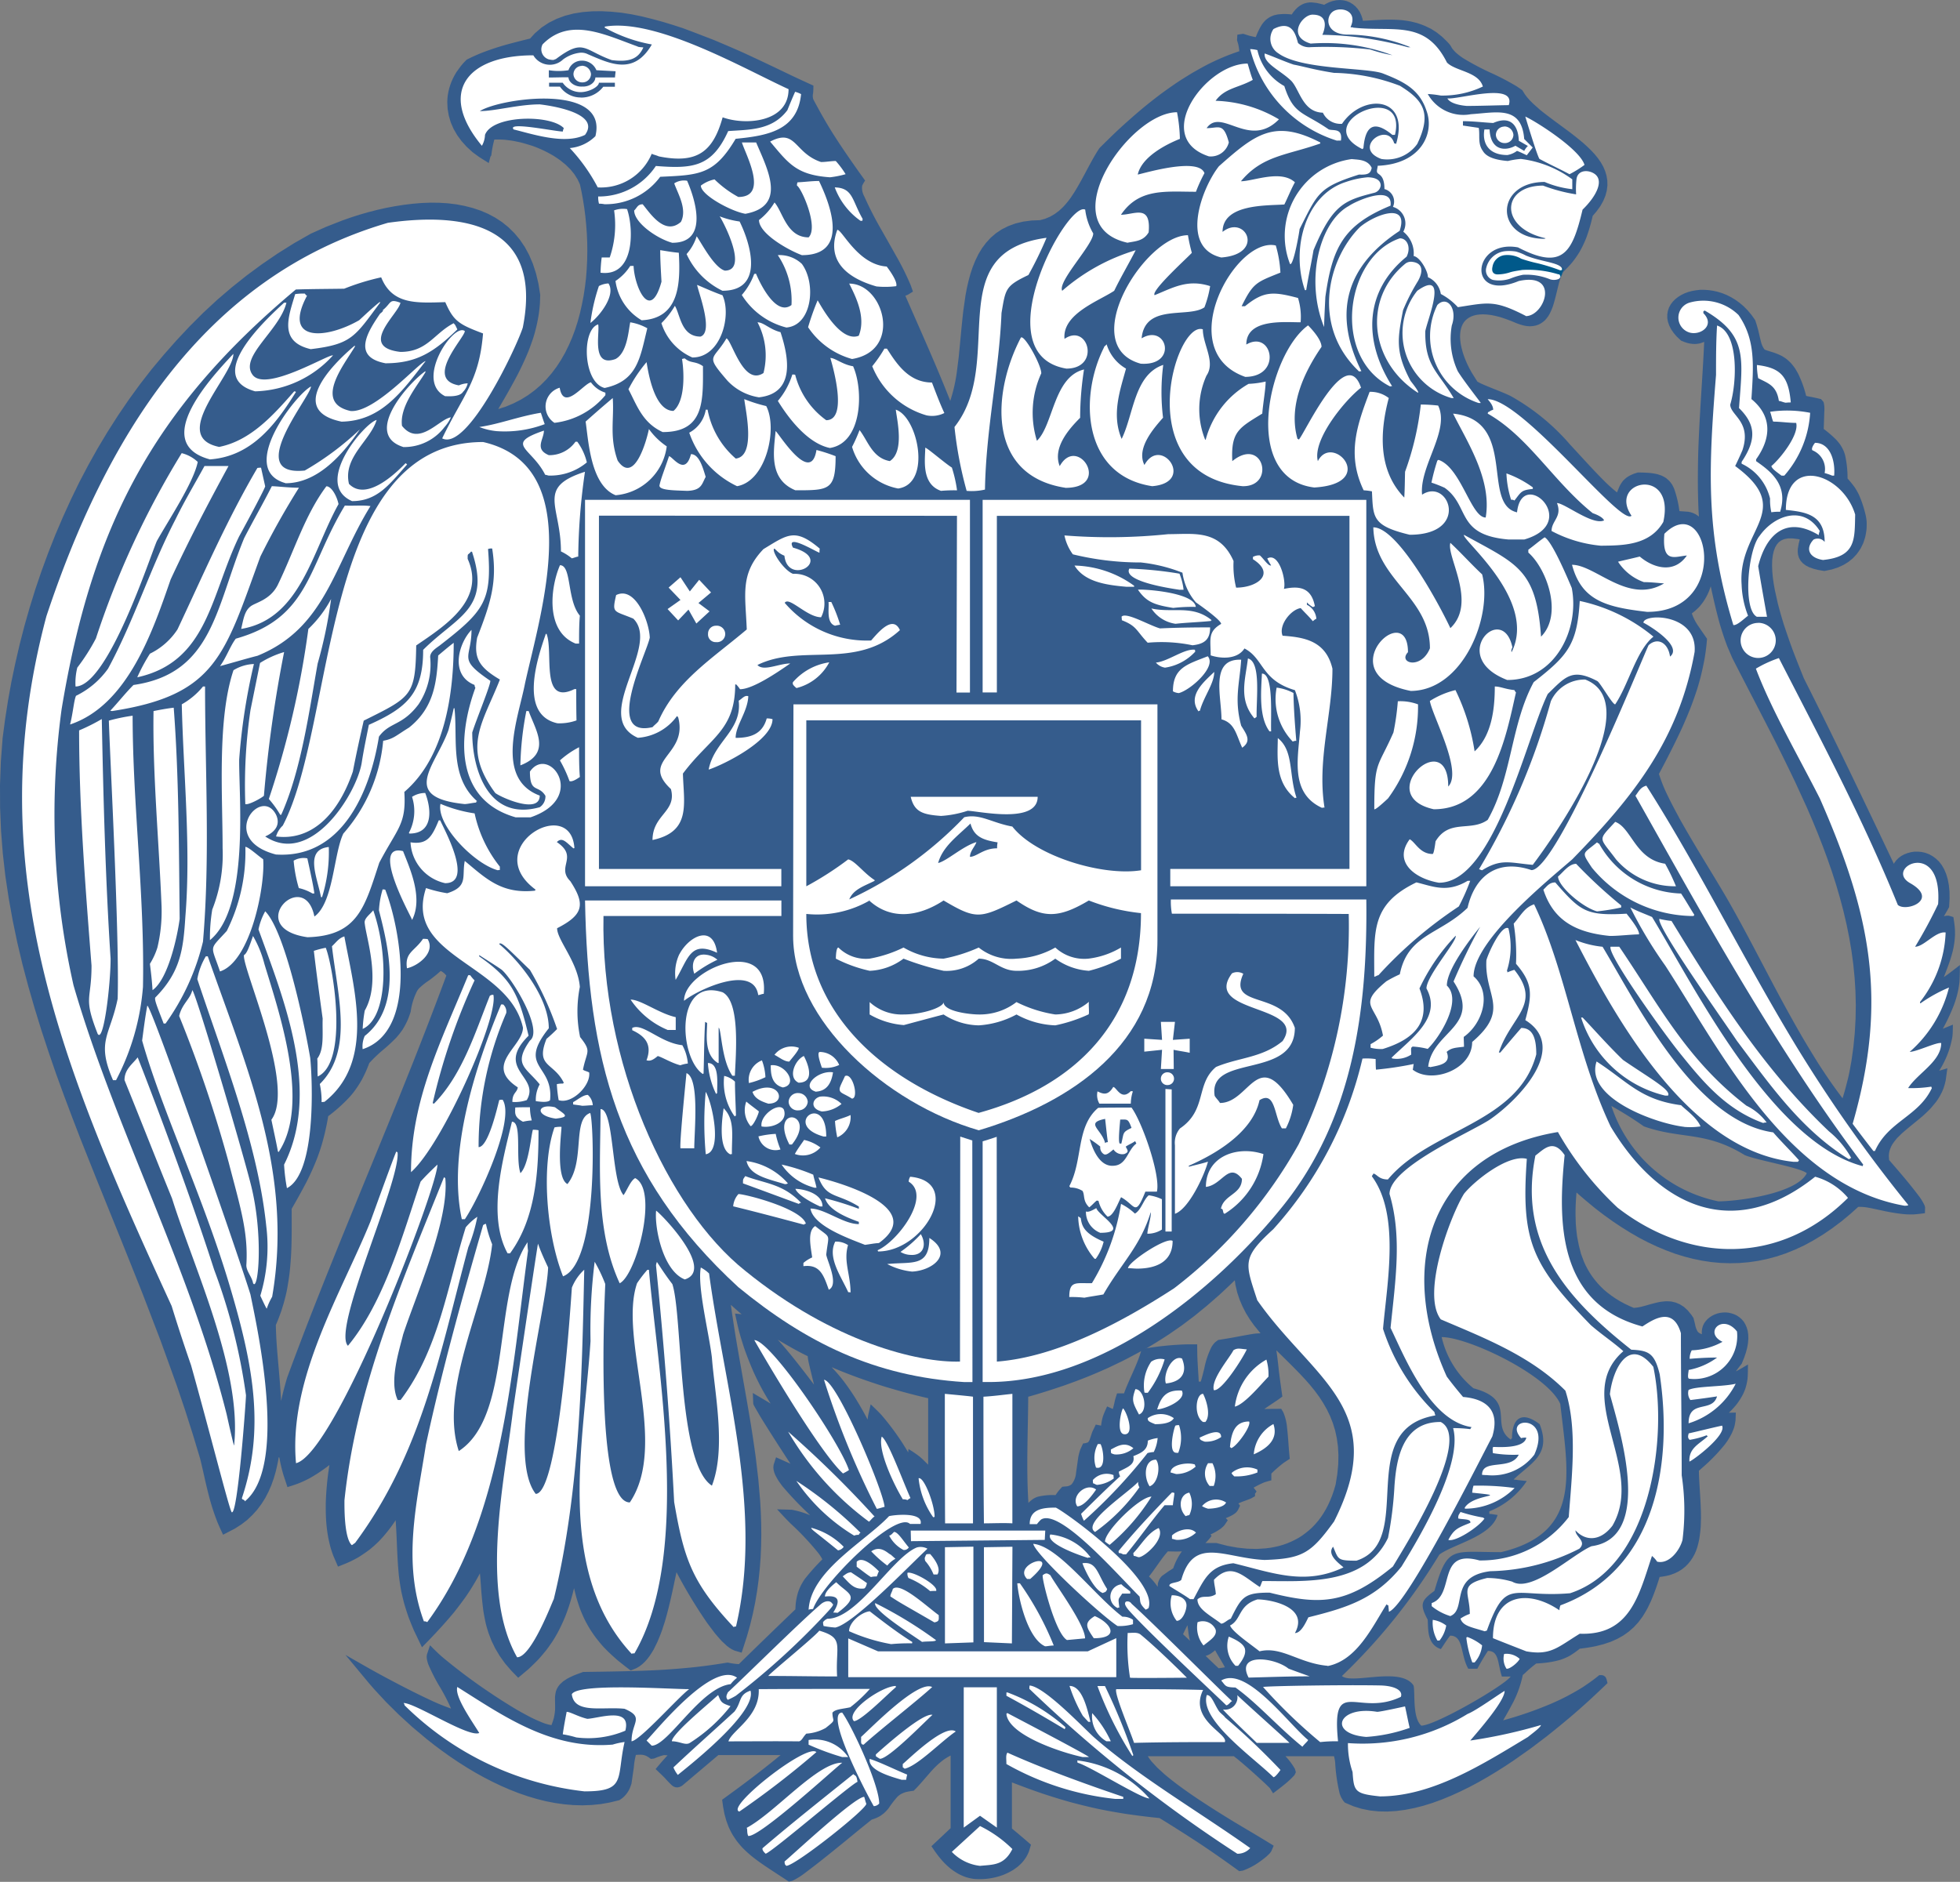 <svg xmlns="http://www.w3.org/2000/svg" width="116.515" height="111.891" viewBox="0 0 116.515 111.891">
  <rect x="0" y="0" width="116.515" height="111.891" fill="#808080" stroke="none"/>
  <g id="monocromGerb" transform="translate(0.13 0.05)">
    <path id="Path_626" data-name="Path 626" d="M102.023,71.381A8.5,8.5,0,0,1,95.66,65.71a20.957,20.957,0,0,1,1.934,1.214c2.23.784,3.643.26,5.993,1.706.708.307,3.3.737,3.69,1.077-.6,1.229-4.15,1.674-5.256,1.674h0Zm-11.4-56.164c1.112.477,2.356.287,2.084.977s-.972-.342-2.245.015c-.287.082-.48.117-.787.214a1.707,1.707,0,0,1-.91.111.56.56,0,0,1-.442-.7,1.241,1.241,0,0,1,1.133-.9,1.849,1.849,0,0,1,.553.006,2.768,2.768,0,0,1,.612.269Zm9.046,33.317c-.225-.413-.445-.828-.65-1.253a8.936,8.936,0,0,1-.53-1.314c.486-.916.96-1.838,1.393-2.783.181-.407.354-.816.518-1.235.126-.334.243-.667.354-1.007.079-.255.152-.509.219-.77.088-.351.161-.7.228-1.051.044-.269.082-.536.111-.808l.035-.383c-.17-.249-.345-.495-.512-.746a2.933,2.933,0,0,1-.392-.761,3.347,3.347,0,0,0,.468-.418c.082-.1.158-.193.231-.3a3.6,3.6,0,0,0,.325-.612c.035-.094.07-.184.1-.281.167.77.339,1.533.553,2.288.129.43.266.852.427,1.27.1.237.2.465.3.7.875,1.715,1.77,3.418,2.643,5.136.372.74.735,1.487,1.094,2.236l.688,1.5.328.758.313.761.3.764L108.5,51l.269.773.249.775.228.781.208.784.184.787.161.793.135.8.108.8.079.8.05.811.02.816-.015.822-.047.828-.082.834-.117.84c-.064.339-.117.679-.2,1.015-.1.4-.2.8-.328,1.194-.24-.316-.471-.635-.7-.96-.249-.36-.489-.723-.729-1.092q-.478-.764-.936-1.539c-.538-.928-1.054-1.864-1.557-2.806-.936-1.756-1.835-3.532-2.821-5.262-.26-.457-.527-.9-.8-1.355-.746-1.232-1.5-2.455-2.2-3.714ZM16.586,83.23c.094-.457.219-.91.351-1.361q.7-1.9,1.434-3.784c1.677-4.284,3.453-8.525,5.18-12.788q.452-1.124.9-2.247c.667-1.691,1.323-3.389,1.952-5.092a.93.93,0,0,0-.334-.278c-.219.2-.445.38-.682.556a4.049,4.049,0,0,0-.609.483,1.175,1.175,0,0,0-.114.155,3.827,3.827,0,0,0-.38,1.229c-.05.155-.1.3-.161.454a4.819,4.819,0,0,1-.319.609,4.651,4.651,0,0,1-.378.483,10.538,10.538,0,0,1-.843.775,8.581,8.581,0,0,0-.761.735,7.8,7.8,0,0,1-.433.972,6.558,6.558,0,0,1-.483.74c-.076.1-.155.193-.237.287a9.483,9.483,0,0,1-1.288,1.159A14.235,14.235,0,0,1,19,68c-.091.3-.187.588-.3.875-.176.451-.375.887-.591,1.317-.287.553-.591,1.094-.9,1.633,0,.755.009,1.51-.015,2.265-.018.524-.053,1.042-.111,1.563-.038.3-.085.6-.138.9s-.132.6-.214.9l-.14.451c-.1.281-.2.553-.322.825.012.869.094,1.732.17,2.6.056.635.108,1.27.14,1.9Zm-.108,3.389a9.174,9.174,0,0,0,.246,1.045l.234.708c.2-.064.4-.126.6-.2a6.364,6.364,0,0,0,.758-.351,9.54,9.54,0,0,0,1.138-.764,17.5,17.5,0,0,0-.217,2.245c-.006.43,0,.852.038,1.282.02.214.047.424.082.635s.082.416.132.623.12.4.19.6l.284.656c.258-.1.512-.2.764-.319.2-.1.4-.2.585-.322s.351-.237.524-.366a6.928,6.928,0,0,0,.577-.518,8.772,8.772,0,0,0,.977-1.232l.029.454c.053.951.067,1.9.164,2.847.038.313.085.623.143.934.053.246.111.489.176.732.076.26.158.515.246.773q.158.417.334.825l.474.989.457-.471c.5-.521.986-1.051,1.446-1.607.237-.3.465-.6.685-.907A13.909,13.909,0,0,0,28.4,93.5c.029.3.05.6.07.907.035.445.076.887.135,1.329.035.225.079.445.126.667s.117.448.19.67l.173.448.217.445.263.442.316.442.375.436.41.421.609-.512c.179-.167.351-.334.521-.506s.307-.345.457-.524.269-.357.4-.544.231-.372.342-.562c.138-.26.263-.518.38-.787s.217-.547.31-.825c.114-.354.214-.708.3-1.065.044.187.091.375.14.559.061.2.123.4.193.6s.152.383.237.574.184.366.287.547.219.351.342.527.263.342.4.509.307.334.468.495c.179.167.357.331.541.489.249.2.5.4.761.594l.339-.14.179-.105.167-.129.155-.146.146-.164.135-.179.126-.19.12-.2.217-.439c.1-.237.2-.474.284-.717l.164-.506c.217-.74.386-1.487.544-2.242.047-.228.1-.459.146-.688a29.468,29.468,0,0,0,1.811,3c.146.2.3.4.448.6.143.173.29.342.445.509l.293.272.146.111.149.094.155.073.427.126.31-.96.19-.673.164-.673.138-.673.114-.673.091-.67.07-.67.05-.667.029-.667.012-.667-.006-.664-.023-.664-.035-.661L44.949,87.9l-.155-1.317c-.091-.658-.187-1.311-.293-1.967-.287-1.735-.609-3.462-.9-5.194-.1-.629-.2-1.258-.284-1.89.211.193.421.38.641.559l-.392-.038c.073.337.143.673.228,1.007s.2.691.31,1.036c.179.509.372,1,.591,1.492.129.281.266.559.41.834.181.337.372.661.577.983-.351-.214-.705-.421-1.059-.629l.026.647.041.1.375.65c.582.945,1.185,1.879,1.794,2.809-.287-.129-.571-.255-.855-.383l-.146.448-.015.152.015.149.035.14.053.138a3.7,3.7,0,0,0,.228.407l.2.275a19.465,19.465,0,0,0,1.531,1.615l.123.123a5.073,5.073,0,0,0-1.083-.328l-.881-.026c.269.287.53.577.811.852a16.461,16.461,0,0,1,1.65,1.759,2.623,2.623,0,0,1,.231.363,13.094,13.094,0,0,0-1.042,1.165,4.278,4.278,0,0,0-.225.369,3.408,3.408,0,0,0-.173.413,3.582,3.582,0,0,0-.161,1.024c-1.127,1.083-2.25,2.166-3.362,3.26a4.258,4.258,0,0,1-.667-.094c-.65.108-1.3.2-1.952.272q-1.054.11-2.107.17c-1.51.079-3.02.094-4.533.117l-.459.17c-.167.07-.325.143-.483.228l-.246.161-.193.179-.079.1-.064.1-.053.105-.038.105a2.256,2.256,0,0,0-.053.313c-.009.269.012.538,0,.811a3.343,3.343,0,0,1-.076.48c-.041.14-.085.275-.138.41a2.433,2.433,0,0,1-.536-.152c-.231-.094-.451-.193-.673-.3-.263-.138-.524-.278-.781-.424-.579-.342-1.144-.7-1.7-1.077a33.2,33.2,0,0,1-2.824-2.119c-.246-.217-.474-.445-.705-.676l-.187.562-.012.123.009.114a2.158,2.158,0,0,0,.085.328,10.773,10.773,0,0,0,.72,1.4,11.166,11.166,0,0,1,.635,1.235,12.261,12.261,0,0,1-1.185-.483c-.977-.454-1.934-.951-2.88-1.46-.743-.4-1.478-.828-2.212-1.247l1.4,1.686.319.366.688.743.755.749.811.743.869.729.451.354.462.345.474.337.483.325.492.313.5.3.506.281.515.266.521.249.527.228.53.208.536.184.538.161.541.135.541.105.544.076.544.047.544.015.541-.02.538-.053.536-.094.577-.14.138-.094a1.561,1.561,0,0,0,.477-.6c.041-.1.073-.19.105-.29l.14-.966a3.951,3.951,0,0,1,.123-.74,3.04,3.04,0,0,1,.328-.012.9.9,0,0,1,.275.064,1.99,1.99,0,0,1,.287.184l.161-.018.061-.015a2.965,2.965,0,0,1,.562-.193l.208.015c-.249.263-.48.541-.711.816.19.181.38.357.565.547a5.851,5.851,0,0,0,.418.433l.085.056.111.044.129.009.117-.026.1-.044.079-.053,2.128-1.8h3.7c-.228.187-.457.375-.688.556-.91.726-1.847,1.419-2.789,2.1l.056.413.082.436.111.4.138.372c.079.173.161.337.258.5l.2.3c.111.143.222.278.345.413a6.939,6.939,0,0,0,.527.489c.143.117.29.228.439.339.588.421,1.2.8,1.806,1.206l.2-.041a4.216,4.216,0,0,0,.8-.5c.735-.547,1.449-1.127,2.163-1.706.591-.48,1.173-.969,1.77-1.44a2.108,2.108,0,0,0,.533-.234l.184-.138a2.484,2.484,0,0,0,.284-.3,5.8,5.8,0,0,1,.544-.705,1.89,1.89,0,0,1,.173-.129,1.568,1.568,0,0,1,.316-.132,4.015,4.015,0,0,1,.457-.076l.149-.149c.369-.383.694-.8,1.059-1.188a5.042,5.042,0,0,1,.544-.486,3.614,3.614,0,0,1,.445-.272v4.319l-1.141,1.074.217.316a6.276,6.276,0,0,0,.424.541,4.594,4.594,0,0,0,.471.454,3.846,3.846,0,0,0,.521.348,3.542,3.542,0,0,0,.375.164,2.828,2.828,0,0,0,.495.117,3.99,3.99,0,0,0,1.5-.146l.222-.073a3.864,3.864,0,0,0,.635-.31c.1-.067.193-.135.287-.208a3.444,3.444,0,0,0,.258-.249,2.987,2.987,0,0,0,.217-.29,2.691,2.691,0,0,0,.167-.331l.129-.424c-.375-.328-.752-.647-1.133-.963v-2.742q.887.347,1.791.656.8.268,1.618.5c.541.146,1.08.281,1.627.4s1.124.219,1.689.31c.682.1,1.361.187,2.048.255q1.141.7,2.259,1.431c.843.556,1.665,1.133,2.479,1.727l.214-.032a4.062,4.062,0,0,0,1.036-.553c.129-.091.252-.187.372-.287l.2-.193.082-.111.146-.339c-.77-.48-1.554-.936-2.329-1.4-.852-.518-1.691-1.048-2.514-1.607-.3-.208-.594-.418-.887-.635-.263-.2-.518-.4-.773-.617l-.424-.389-.331-.357-.126-.164-.1-.152h5.112c.064.047.126.1.19.149.407.331.8.679,1.191,1.033.26.237.524.474.77.726l.184.3c.275-.211.553-.418.816-.641a5.423,5.423,0,0,0,.457-.442l.082-.173-.053-.193a3.958,3.958,0,0,0-.565-.758H79.17a2.484,2.484,0,0,1,.07.357,10.3,10.3,0,0,0,.275,1.89l.082.2.111.184.105.126.521.222.486.149.5.1.509.053.518.009.527-.032.533-.07.538-.105.541-.138.547-.17.547-.2.547-.225.547-.249.547-.269.544-.29.538-.307.533-.322.527-.334.518-.345,1.01-.714.96-.729c.448-.357.89-.717,1.329-1.086q.588-.5,1.162-1.024c.369-.339.729-.682,1.089-1.027l-.056-.222a.523.523,0,0,0-.082-.161l-.108-.073-.094-.02h-.149l-.252.2c-.225.173-.454.331-.688.489-.31.2-.626.375-.948.547s-.67.331-1.013.48a22.327,22.327,0,0,1-2.812.972c.161-.284.325-.565.477-.855a6.385,6.385,0,0,0,.688-1.841c.044-.035.088-.073.132-.111a7.011,7.011,0,0,1,.568-.495c.032-.026.064-.053.1-.076.123-.009.249-.015.372-.026a5.949,5.949,0,0,0,1.015-.179,3.349,3.349,0,0,0,.6-.252,5.076,5.076,0,0,0,.6-.424c.319-.035.632-.085.948-.149l.462-.117.427-.143.389-.173.36-.2.328-.234.3-.263.269-.293.243-.325c.114-.179.219-.354.319-.541l.19-.4a13.178,13.178,0,0,0,.512-1.428,3.729,3.729,0,0,0,.644-.123l.249-.091.231-.111.208-.132.187-.149.167-.167.149-.181.129-.193.111-.2.094-.214.076-.222.061-.231.05-.234c.041-.249.067-.489.088-.737l.015-.506c0-.682-.05-1.358-.091-2.037-.015-.263-.029-.524-.032-.787l.208-.184a10.619,10.619,0,0,0,1.346-1.393l.155-.219a4.747,4.747,0,0,0,.26-.459c.053-.123.1-.24.138-.366a3.281,3.281,0,0,0,.07-.383l.018-.454-.413.009a5.979,5.979,0,0,0,.416-.445,3.879,3.879,0,0,0,.433-.673c.041-.091.082-.181.117-.278a3.194,3.194,0,0,0,.14-.6c.029-.29.023-.582.029-.872-.237.138-.474.29-.72.407.111-.152.225-.3.345-.448l.149-.366.105-.31.076-.29.047-.272.02-.255-.006-.24-.032-.222-.056-.2-.082-.187-.1-.167-.123-.143-.138-.12-.149-.1-.158-.076-.164-.053L102.622,78l-.167-.015-.167.006-.167.02-.161.038-.155.056-.149.073-.14.088-.129.105-.114.123-.1.14-.073.155-.047.17-.02.181.009.138a.528.528,0,0,1-.243-.143,1.131,1.131,0,0,1-.158-.421c-.032-.135-.067-.269-.1-.4l-.126-.187-.214-.263-.228-.208-.243-.155-.252-.105-.255-.059a2.684,2.684,0,0,0-.375-.012l-.243.026c-.378.067-.737.184-1.106.281a2.5,2.5,0,0,1-.509.082l-.258-.111-.3-.143-.278-.152-.26-.161-.243-.167-.228-.173-.211-.179-.193-.187-.179-.193-.167-.2-.152-.2-.14-.211-.129-.217-.117-.222-.105-.228-.176-.471L93.726,74l-.1-.512c-.035-.266-.064-.53-.082-.8l-.015-.55c0-.43.02-.857.059-1.285.375.339.767.661,1.159.98l.506.386.512.366.515.342.518.322.521.3.524.272.53.249.533.222.536.2.538.167.541.14.544.111.547.082.547.05.55.018.55-.012.553-.047.553-.079.553-.114.553-.149.553-.184.553-.222.553-.258.55-.3.55-.334.547-.372.547-.41.544-.451.465-.418a2.923,2.923,0,0,1,.676.061c.234.044.465.1.7.146a11.54,11.54,0,0,0,1.34.225,5.254,5.254,0,0,0,.568.015c.231-.012.451-.044.682-.073l.012-.339-.026-.108a3.091,3.091,0,0,0-.389-.629c-.541-.72-1.135-1.4-1.724-2.084l-.018-.249.012-.146.026-.14.044-.135.056-.132.07-.129a3.686,3.686,0,0,1,.293-.383l.255-.252c.41-.366.849-.7,1.267-1.059.167-.152.325-.3.48-.465l.29-.348.132-.187.12-.2.108-.208.094-.219.073-.231.059-.243.1-.729-.486.146a4.937,4.937,0,0,0,.29-.515,5.36,5.36,0,0,0,.495-1.507c.029-.237.023-.48.032-.72l-.6.246a11.339,11.339,0,0,0,.667-1.431c.061-.173.117-.345.167-.524a5.464,5.464,0,0,0,.146-.749c.035-.36.029-.72.035-1.083-.316.243-.626.492-.954.717.126-.331.255-.661.369-.995.079-.243.149-.486.2-.735a5.072,5.072,0,0,0,.094-.787c0-.14,0-.281-.012-.421-.018-.214-.05-.421-.085-.635l-.275-.082H115.6l-.17.032c.105-.181.211-.357.307-.541l.029-.512-.006-.418-.038-.383-.067-.348-.094-.313-.12-.281-.143-.246-.167-.214L114.951,51l-.2-.146-.208-.114-.217-.082-.219-.05-.217-.02h-.214l-.208.032-.2.053-.19.073-.176.094-.161.117-.14.138-.117.158-.029.061c-1.75-3.693-3.512-7.383-5.352-11.033-.225-.562-.454-1.127-.667-1.694-.184-.5-.357-1-.524-1.507-.126-.407-.243-.814-.351-1.226l-.181-.811-.07-.392-.053-.378-.032-.363-.012-.342.009-.316.035-.287.059-.252.079-.214.1-.173.12-.138.143-.105.176-.076.219-.044h.272l.328.038.105.026-.061.249-.053.31-.006.167.018.176.053.179.094.173.135.155.173.132.208.108.243.088.284.073.375.064.451-.094.366-.12.331-.152.29-.181.255-.208.217-.231a4.048,4.048,0,0,0,.258-.375l.129-.263a3.728,3.728,0,0,0,.135-.41c.029-.135.053-.269.07-.41s.015-.266.015-.4-.02-.255-.041-.383a6.877,6.877,0,0,0-.255-.893c-.053-.143-.108-.284-.17-.424a3.773,3.773,0,0,0-.258-.448,6.227,6.227,0,0,0-.413-.506,6.305,6.305,0,0,0-.152-1.408l-.061-.187a2.358,2.358,0,0,0-.237-.439c-.064-.085-.129-.167-.2-.246a6.392,6.392,0,0,0-.767-.667c.012-.345.026-.694.035-1.039a1.81,1.81,0,0,0-.035-.533l-.035-.064-.123-.138c-.2-.05-.4-.094-.594-.132-.1-.018-.2-.035-.293-.061a6.559,6.559,0,0,0-.492-1.352l-.155-.266a3.85,3.85,0,0,0-.252-.325,3.079,3.079,0,0,0-.269-.249,3.025,3.025,0,0,0-.278-.181,3.679,3.679,0,0,0-.623-.246c-.135-.041-.272-.082-.4-.135a1.2,1.2,0,0,1-.217-.471c-.053-.2-.1-.41-.146-.615-.059-.228-.123-.448-.2-.67l-.228-.319-.222-.263-.234-.237-.246-.208-.252-.181-.258-.155-.263-.132-.266-.105-.266-.082-.266-.059-.263-.038-.258-.018h-.252l-.246.029-.237.041-.225.061-.214.079-.2.1-.184.114-.167.132-.149.149-.126.167-.1.184-.067.2-.035.211v.219l.041.222.079.222.111.219.149.217.184.214.258.243.211.085.161.053.155.035.149.02.14.006.135-.009.129-.02a1.713,1.713,0,0,0,.293-.1c-.05,1.159-.129,2.318-.2,3.474-.061,1.01-.117,2.019-.152,3.032-.02.773-.029,1.545-.02,2.318.012.524.02,1.048.059,1.569l-.076-.061-.129-.085-.135-.064-.14-.047-.143-.032-.536-.038a6.4,6.4,0,0,0-.325-1.361l-.1-.2a1.814,1.814,0,0,0-.2-.258l-.164-.143a2.166,2.166,0,0,0-.293-.158l-.219-.073c-.123-.029-.243-.05-.372-.067-.269-.029-.533-.035-.8-.038L97,28.117l-.164.07-.146.076-.129.085-.111.094-.1.1a1.935,1.935,0,0,0-.2.313c-.056.123-.105.249-.155.372a9.068,9.068,0,0,1-.711-.632c-.717-.711-1.387-1.469-2.075-2.207a13.048,13.048,0,0,0-3.553-2.9c-.556-.263-1.141-.462-1.7-.714a1.931,1.931,0,0,1-.266-.14l-.325-.518-.149-.269-.129-.263-.111-.258-.094-.249-.076-.24-.059-.231-.044-.219-.026-.208-.012-.2.006-.181.02-.17.035-.155.047-.14.059-.126.073-.111.085-.1.1-.088.114-.076.129-.067.146-.053.167-.041.187-.023.2-.009.225.012.246.029.266.053.287.073.3.1.325.12.357.149.208.073.2.056.193.035.184.012L91,19.338l.167-.032.158-.053.143-.073.132-.091.117-.1.1-.117.091-.123.079-.132a4.172,4.172,0,0,0,.184-.421c.149-.442.24-.893.357-1.343a2.873,2.873,0,0,1,.287-.755,6.539,6.539,0,0,0,.518-.547,5.767,5.767,0,0,0,.424-.606,6.156,6.156,0,0,0,.41-.852,10.014,10.014,0,0,0,.383-1.308l.217-.252L95,12.215l.176-.313.129-.31.082-.307.038-.3-.006-.3-.047-.287-.082-.275-.114-.266L95.031,9.6l-.17-.243-.19-.234L94.464,8.9l-.225-.219L94,8.463c-.252-.214-.506-.416-.767-.617-.6-.451-1.214-.884-1.8-1.355l-.424-.378-.187-.187-.164-.184-.14-.184-.155-.249-.325-.222a15.214,15.214,0,0,0-1.416-.749A15.731,15.731,0,0,1,86.835,3.4a4.133,4.133,0,0,1-.421-.325,2.525,2.525,0,0,1-.219-.246l-.123-.208-.17-.19-.31-.3-.319-.255-.331-.211L84.6,1.5c-.17-.07-.339-.132-.515-.187l-.345-.085c-.176-.032-.348-.059-.527-.079-.234-.02-.465-.029-.7-.032-.544,0-1.083.041-1.624.07l-.029-.138-.07-.2L80.7.653,80.581.48,80.446.328,80.291.2,80.118.094,79.931.015l-.2-.047L79.524-.05l-.211.015L79.1.009l-.217.073-.214.105-.079.05c-.146-.044-.3-.079-.445-.111l-.29-.032h-.146l-.149.023-.146.038-.143.061L77.131.3,77,.4l-.12.12-.117.14-.105.152a3.191,3.191,0,0,0-.852,0l-.19.044a2.246,2.246,0,0,0-.26.111,2.4,2.4,0,0,0-.225.158,1.9,1.9,0,0,0-.237.272,3.862,3.862,0,0,0-.369.758c-.12-.015-.24-.047-.357-.073-.135-.038-.263-.085-.4-.123l-.342.053-.018.331c.023.082.05.164.073.246a3.175,3.175,0,0,1,.061.407,13.47,13.47,0,0,0-2.163.934l-.579.325c-.287.173-.571.348-.852.53q-.557.373-1.1.773c-.354.269-.7.541-1.045.825q-.746.628-1.457,1.285c-.38.357-.752.723-1.121,1.092l-.117.179c-.5.811-.89,1.68-1.4,2.485l-.2.3c-.1.14-.211.275-.325.407s-.231.237-.354.348l-.258.193-.275.161-.3.126-.307.082-.5.02-.5.067-.462.111-.421.155-.386.193-.348.234-.31.266-.275.3-.243.325-.211.351-.181.372-.158.389-.135.407-.114.421-.1.433-.082.442-.129.91c-.105.922-.181,1.847-.275,2.768l-.111.881a9.672,9.672,0,0,1-.389,1.7c-.828-2.11-1.765-4.173-2.669-6.251l.152-.061.3-.187-.132-.372a15.645,15.645,0,0,0-.89-1.788c-.272-.489-.55-.974-.825-1.463a21.15,21.15,0,0,1-1.045-2.034,1.034,1.034,0,0,1-.129-.635,2.335,2.335,0,0,1,.176-.31l-.386-.538c-.565-.8-1.118-1.6-1.633-2.426-.378-.612-.726-1.235-1.062-1.867a.715.715,0,0,1-.009-.369c.015-.149.015-.3.018-.445q-.641-.29-1.273-.588c-.974-.468-1.952-.936-2.935-1.387-.574-.255-1.147-.5-1.727-.743l-1.206-.465L40.48,1.63l-.615-.2-.617-.187-.615-.167L38.019.925,37.41.8l-.6-.094L36.219.647,35.637.617l-.568.006-.553.044-.536.085-.515.132-.492.181-.468.231-.436.287-.4.345-.29.316c-.418.1-.837.208-1.253.319a15.821,15.821,0,0,0-1.665.547c-.29.117-.574.249-.852.389l-.193.2-.149.176L27,4.243l-.111.19-.1.193-.085.193-.073.2-.061.2-.047.2-.035.2-.02.2-.009.2.02.407.07.4.117.4.167.386.214.372.26.354.3.334L27.964,9l.392.287.568.357.1-.378.053-.076a6.08,6.08,0,0,1,.179-.942,5.91,5.91,0,0,1,.644.015l.38.047q.3.053.6.123c.2.056.407.117.609.181s.4.152.6.24.383.187.571.293.351.219.524.342l.313.255.278.272.237.29.193.307.14.3.094.433.088.474.076.486.064.5.05.509.038.515.023.524.006.527-.009.53-.026.533-.041.533L34.645,17l-.079.524-.1.518-.114.509-.135.5-.155.489-.179.477-.2.462-.219.445-.243.427-.266.407-.29.386-.313.363-.337.339-.363.313-.389.287-.416.258-.445.228-.474.2-.439.14c.413-.7.816-1.4,1.191-2.125.219-.433.421-.869.606-1.32.088-.225.17-.451.249-.682s.14-.459.2-.7.105-.471.146-.711.064-.486.085-.732l.018-.521-.108-.676-.146-.609-.184-.565-.222-.521-.258-.477-.293-.433-.325-.389-.354-.348-.38-.307-.407-.266-.427-.228-.445-.19-.465-.155-.48-.123L27,12.1l-.5-.061-.512-.032L25.468,12l-.527.02-.53.044-.533.064-.536.085-.533.1-.53.12-.524.135-.518.149-.512.164-.5.176-.966.378-.916.41-1,.571-.966.606-.939.641-.913.673-.887.708-.86.737-.831.77-.8.8-.775.825-.752.852L8.89,21.9l-.7.9-.67.922-.641.942-.615.963-.588.98-.559,1-.533,1.015-.5,1.03L3.607,30.7l-.451,1.056-.421,1.068L2.34,33.9l-.369,1.086L1.632,36.08l-.313,1.1-.284,1.1L.778,39.392.546,40.5l-.2,1.109L.172,42.726.025,43.841l-.105,1.4-.05,1.384.006,1.37.056,1.358L.037,50.7l.152,1.337.2,1.329.237,1.32L.9,56l.31,1.305.345,1.3.375,1.3.4,1.3.427,1.293L3.2,63.787l.471,1.293.486,1.293.5,1.3,1.036,2.6c.893,2.207,1.788,4.413,2.663,6.625L9.4,79.619,9.9,81,10.4,82.39l.474,1.408.454,1.422.433,1.437c.111.439.208.884.307,1.326.085.372.176.743.275,1.112a13.461,13.461,0,0,0,.471,1.408c.1.234.208.465.316.7l.7-.363.383-.246.351-.269.316-.3.284-.316.252-.337.222-.354.193-.372.167-.383.143-.4.12-.41c.064-.284.138-.571.176-.857ZM46.1,79.6l.211.129c.515.3,1.036.6,1.574.855a2.743,2.743,0,0,0,.053.351c.1.448.214.893.319,1.337-.694-.91-1.387-1.823-2.157-2.675Zm3.219,1.645c1.007.433,2.034.8,3.076,1.13.878.266,1.759.509,2.651.711V87.04c-.164-.161-.325-.328-.5-.477a7.311,7.311,0,0,0-.67-.457l-.018.2a15.325,15.325,0,0,0-1.6-2.236c-.2-.214-.418-.418-.629-.623l-.149.656a2.422,2.422,0,0,0-.032.255c-.249-.477-.515-.936-.8-1.39-.117-.181-.24-.363-.366-.541a9.507,9.507,0,0,0-.963-1.173Zm35.041,21.307c-.538-.477-.354-1.952-.459-2.382-.752-1.153-3.673-.047-4.258-.568a35.246,35.246,0,0,0,5.794-7.222c.86-.629,3.1-1.077,3.459-2.353-.17-.015-.322-.061-.492-.061v-.155a4.762,4.762,0,0,0,2.227-1.8c-.293-.029-.521-.061-.784-.091,1.045-1,2.259-1.475,1.551-3.289-1.059-.814-1.645-.369-1.645.846-.029,0-.061.015-.061.076-1.305-.875.416-2.353-2.23-3.058a5.532,5.532,0,0,1-1.89-3.043c1.583,0,6.318,2.259,7.053,3.98.445,4.056,1.323,7.653-3.52,8.806-2.95,0-3.166-.4-3.965,2.306-.784.568-.893.784-.4,1.706.047.506-.076,1.46.784,1.753.2-.293.354-.553.553-.8.814,0,.6,1.138,1.077,1.967h.538c.2-.369.416-.737.629-1.059.676,0,.568.737.831,1.522h.521c-.369.538-4.486,2.921-5.317,2.921h0ZM67.7,80.3l-.07.222c-.263.773-.656,1.492-.936,2.259l-.006.018c-.138-.006-.275,0-.413,0-.044.14-.091.278-.129.421a5.1,5.1,0,0,1-.123.506l-.339-.152c-.088.2-.179.389-.249.594a2.876,2.876,0,0,0-.108.547l-.316-.061-.2.413c-.056.146-.1.3-.152.445a.411.411,0,0,1-.117.2.971.971,0,0,1-.287.064l-.161.351a3.418,3.418,0,0,0-.123.451l-.135.96a1.244,1.244,0,0,1-.255.658.56.56,0,0,1-.258.126l-.307.029-.2.222c-.07.091-.135.181-.2.275a3.669,3.669,0,0,0-1.071.1,1.754,1.754,0,0,0-.2.088,1.626,1.626,0,0,0-.339.275c-.135-2.1-.023-4.208-.012-6.312.717-.2,1.422-.427,2.128-.667.451-.161.9-.325,1.337-.5s.86-.36,1.288-.55l.834-.4c.38-.193.752-.389,1.124-.594Zm.3-.167c.462-.269.913-.553,1.361-.846l.761-.527.746-.562.735-.6.726-.632c.319-.293.635-.588.945-.893l.038.272.105.451.143.43.176.41.2.389.231.375.255.357.383.471a3.1,3.1,0,0,0-.492.041c-.357.059-.711.126-1.065.193-.319.059-.641.111-.963.161l-.184.14a1.537,1.537,0,0,0-.208.269,5.035,5.035,0,0,0-.436,1.3c-.064.255-.126.515-.208.767h-.117c-.026-.509-.067-1.018-.085-1.531-.006-.228-.006-.454-.009-.685-.2,0-.4,0-.594,0a18.116,18.116,0,0,0-2.452.237h0Zm7.761.12.784.773c.316.313.623.629.925.957l.29.331.275.339.258.351.237.366.217.38.193.4.164.416.135.439.1.462.067.489.029.518-.012.55-.056.582-.1.615-.091.316-.105.31-.117.293-.126.278-.135.263-.146.246-.155.234-.164.217-.173.2-.181.19-.19.173-.2.161-.2.149-.214.135-.219.12-.225.108-.234.1-.24.085-.249.073-.255.059-.26.047-.266.035-.544.035-.565-.015-.582-.061-.594-.108-.65-.167h-.661a3.123,3.123,0,0,0,.366-.418l-.059-.094a3.573,3.573,0,0,0,.617-.351L72.6,90.7l.07-.079.187-.281-.117-.12c.079-.038.164-.073.243-.108a1.711,1.711,0,0,0,.331-.2l.079-.079.07-.1.126-.26-.1-.129c.208-.105.433-.17.65-.255l.1-.044.237-.132v-.152l.094-.129-.176-.228a5.575,5.575,0,0,1,.62-.31c.143-.05.287-.085.433-.126v-.4a7.075,7.075,0,0,1,.723-.632c.123-.085.246-.164.372-.246-.029-.3-.056-.591-.076-.89s-.047-.623-.082-.934a3.018,3.018,0,0,0-.228-.948l-.12-.2c-.337,0-.673,0-1.007.012.278-.2.571-.386.855-.582l.217-.161c-.07-.492-.138-.983-.2-1.475-.047-.418-.088-.84-.155-1.258Zm-5.633,11.94a3.781,3.781,0,0,0-.512,1,2.1,2.1,0,0,1-.255.164l-.421.3-.079.088-.067.105-.053.12L68.7,94.1l-.009.2a3.718,3.718,0,0,0-.518-.615c.173-.214.331-.442.489-.664.2-.281.4-.568.632-.828.275.006.553.015.828,0h0Zm.07,4.925c.085-.181.17-.36.263-.536.015.12.032.24.047.363a5.065,5.065,0,0,0,.1.559C70.467,97.373,70.332,97.242,70.195,97.116Zm1.34,1.288.088-.023.146-.067a2.133,2.133,0,0,0,.334-.246c.181.345.4.673.582,1.015-.126.023-.252.041-.375.059q-.391-.369-.773-.737h0Z" fill="#355c8c" fill-rule="evenodd"/>
    <path id="Path_627" data-name="Path 627" d="M160.98,156.829,161,143.06h21.638v14.015c0,6.151-5.025,9.637-10.62,11.311C166.482,166.787,160.98,161.824,160.98,156.829Z" transform="translate(-113.962 -101.23)" fill="#fff" fill-rule="evenodd"/>
    <path id="Path_628" data-name="Path 628" d="M141.264,211.545c-5.364-.339-9.429-2.356-13.441-5.645-7.255-6.669-8.943-13.725-9.113-22.99h11.673v.922H119.807c-.173,8.665,3.775,17.395,8.431,21.1,5.241,4.258,10.3,5.469,12.762,5.393l.015-13.377.717.231.009,14.366Z" transform="translate(-84.062 -129.418)" fill="#fff" fill-rule="evenodd"/>
    <path id="Path_629" data-name="Path 629" d="M199.48,211.4V197.09l.506-.158.331-.111.009,13.365c3.6-.278,7.468-2.367,10.541-4.363a27.924,27.924,0,0,0,7.4-8.56,29.639,29.639,0,0,0,2.976-13.693c-3.488-.015-7.009-.015-10.512-.015a3.908,3.908,0,0,1-.061-.846h11.618c.079,6.47-.758,13-4.963,18.232-4.123,5.118-10.784,10.4-17.38,10.459h-.462Z" transform="translate(-141.196 -129.277)" fill="#fff" fill-rule="evenodd"/>
    <path id="Path_630" data-name="Path 630" d="M173.911,169.654c-5.733-1.937-10.251-5.932-10.251-11.834a6.263,6.263,0,0,0,3.766-.8c.061,0-.108-.015-.047-.015,1.276,1.182,2.921,1.013,4.442.015,1.952,1.153,2.168,1.077,4.334,0,1.551,1.077,2.49,1.077,4.3,0a11.9,11.9,0,0,0,3.1.752c0,6.423-3.9,10.3-9.651,11.878Zm-4.472-5.227c0,.015,0,0,2.382-.629a3.933,3.933,0,0,0,2.089.647,5.43,5.43,0,0,0,2.245-.647,5.127,5.127,0,0,0,2.306.647,8.963,8.963,0,0,0,1.967-.647c.076,0,0-.521.032-.752a3.161,3.161,0,0,1-2,.752,7.79,7.79,0,0,1-2.306-.737,3.577,3.577,0,0,1-2.245.737c-.492,0-2.089-.17-2.089-.737,0,.307-1.229.737-2.382.737a2.818,2.818,0,0,1-2.013-.737v.737A4.755,4.755,0,0,0,169.44,164.427Zm-2.013-3.225a3.6,3.6,0,0,0,2.013-.723,16.087,16.087,0,0,0,2.382.723,2.859,2.859,0,0,0,2.089-.723c.86,0,1.291.723,2.245.723a3.734,3.734,0,0,0,2.306-.723,3.83,3.83,0,0,0,2,.723,8.643,8.643,0,0,0,1.905-.723v-.661a4.929,4.929,0,0,1-1.937.661,2.532,2.532,0,0,1-1.967-.661,5.123,5.123,0,0,1-2.306.661,3.086,3.086,0,0,1-2.245-.661,9.366,9.366,0,0,1-2.089.661,4.855,4.855,0,0,1-2.382-.661,7.678,7.678,0,0,1-2.013.661,2.319,2.319,0,0,1-1.858-.661c-.152,0-.152.661-.152.661a8.306,8.306,0,0,0,2.013.723Zm-1.214-4.243c.246-.6.86-.784,1.507-1.106v-.047c-.647-.416-1.168-1.153-1.569-1.229a19.178,19.178,0,0,1-2.49,1.6V146.31h19.9v8.914c-2.274.369-6.271-.831-7.653-2.6-1.214-.217-1.923-.784-2.859-.553a22.452,22.452,0,0,1-6.839,4.887Zm5.285-2.166c.521-.123,1.46-1,2.274-1.244-.061.231-.383.538-.383.875.4,0,.8-.506,1.615-.506a1.571,1.571,0,0,1,.029-.354c-.893-.138-1.413-.354-1.612-1.121-.767.752-1.645,1.352-1.923,2.35h0Zm.17-2.8a6.3,6.3,0,0,0,1.583-.307c.661.015,4.164.814,4.164-.831h-7.547c.214.907.723,1.059,1.8,1.138Z" transform="translate(-115.858 -103.529)" fill="#355c8c" fill-rule="evenodd"/>
    <path id="Path_631" data-name="Path 631" d="M118.71,124.478V101.5l22.882,0v11.46h-.8l.029-10.509-21.284-.009v21.006h10.842v1.03Z" transform="translate(-84.062 -71.832)" fill="#fff" fill-rule="evenodd"/>
    <path id="Path_632" data-name="Path 632" d="M210.635,124.485v-1.03h10.652V102.461H200.326v10.5h-.846V101.51h22.808l0,22.975Z" transform="translate(-141.196 -71.839)" fill="#fff" fill-rule="evenodd"/>
    <path id="Path_633" data-name="Path 633" d="M49.813,112.245c-.061-.015-.076-.076-.094-.076a.521.521,0,0,1-.029-.184c.615-.521,4.179-3.842,4.732-3.842.047.123.061.246.123.4.123.246-4.088,3.6-4.732,3.7Zm11.495,0a2.75,2.75,0,0,1-1.677-.831l1.677-1.536a7.288,7.288,0,0,1,1.923,1.367c-.492.983-1.138.922-1.923,1Zm-12.739-.723c.462-.17,5.025-4.1,5.455-4.273-.061-.416-.108-.322-.246-.459-1.8,1.446-3.626,2.888-5.393,4.4,0,0-.076.108.184.337Zm28.029,0a82.947,82.947,0,0,1-12.355-9.8.664.664,0,0,1,.015-.2c.86.076,2.964,2.274,3.8,3.058,2.7,2.365,6.163,4.378,9.312,6.608a1,1,0,0,1-.77.337h0Zm-29.077-1.059c.629.155,5.364-4.211,5.6-4.349-1.446-.047-3.995,2.967-5.686,3.872.061.094,0,.263.091.477h0Zm12.818-.492.969-.705,1,.705v-8.343H60.34ZM47,109.017a52.644,52.644,0,0,0,4.58-3.535C51.013,104.929,46.141,108.786,47,109.017Zm7.992-.322a.445.445,0,0,0,.322-.155c0-1.135-1.63-4.624-2.2-5.408-1.092,0,1.49,4.9,1.876,5.563h0Zm14.354-.43h.477v-.123c-2.365-.8-4.84-1.706-6.886-2.628-.108.152-.061.354-.061.676a16.669,16.669,0,0,0,6.47,2.075Zm15.721-.152c-1.475-.155-1.536-.293-1.612-1.446a5.075,5.075,0,0,1-.275-1.721,11.914,11.914,0,0,0,7.114-1.735c.492-.184,1.937-1.229,2.2-1.367,0,.615-1.6,2.429-2.043,2.95a30.3,30.3,0,0,0,4.2-.922c0,.138-.629.585-.767.708-2.675,1.612-5.686,3.535-8.806,3.535Zm-17.965-2c.676.17,3.81,2.151,4.273,2.122a6.753,6.753,0,0,0-4.287-2.259.874.874,0,0,1,.015.138ZM37.827,107.82A18.1,18.1,0,0,1,27.1,102.7a.262.262,0,0,0-.061-.138c.705,0,3.872,2.075,4.5,1.782-.462-.752-1.475-2.166-1.305-2.736,2.719,1.706,5.548,3.734,9.236,3.427a4.447,4.447,0,0,1,.708-.155c-.492,2.151.123,2.935-2.353,2.935Zm18.826-.691c-.615-.184-2.013-.553-1.905-1.244.629.2,1.384.585,2.23.936a2.284,2.284,0,0,0-.061.307h-.26Zm22.1-.155c.123,0,.416-.43.416-.43a42.261,42.261,0,0,0-3.289-3.12c-.061-.108-.293-.26-.383-.4-.278-.416-.416-.936-.708-.936-.462,1.475,2.8,3.734,3.965,4.887Zm-35.41-.138a1.73,1.73,0,0,1-.26-.445c1.153-1.092,2.411-2.2,3.626-3.319.445-.585.231-1,.954-1.244.416,1.381-4.2,4.887-4.316,5.01Zm13.494-.369c.784-.184,2.168-1.63,3.029-2.212-.647-.462-2.722,1.569-3.152,1.937v.2C56.761,106.392,56.761,106.439,56.837,106.468Zm-1.475-.585a2.2,2.2,0,0,1-.246-.155v-.108c.582-.524,2.8-2.49,3.365-2.353-.524.477-2.6,2.613-3.12,2.613Zm-2.245-.105a15.12,15.12,0,0,1-2-.737v-.278a2.383,2.383,0,0,1,2.353,1.015h-.354Zm14.293,0h.369q.047-.047-4.84-2.613a.064.064,0,0,0-.061.061C63.015,104.455,66.043,105.485,67.41,105.777Zm2.953-.061s.047-.047.061-.047a35.683,35.683,0,0,0-1.691-4.117h-.445A21.743,21.743,0,0,0,70.363,105.716Zm10.111-.556c.138-.184.322-.322.337-.4-1.168-.954-3.673-4.425-5.165-3.535.278.322.217.4.846.416,1.291.922,2.552,2.367,3.98,3.52h0ZM41.792,105.1c-.123-.123-.217-.214-.307-.307.568-.582,3.951-4.779,5.379-3.734a2.255,2.255,0,0,0-.383.383C44.7,101.64,42.775,105.1,41.792,105.1Zm12.6-.061c-.214,0-.138-.2-.155-.459.6-.538,3.38-3.4,4.226-2.967-.846.784-3.228,2.643-4.074,3.427Zm-8.039-.2c.2-.647,1.876-1.46,1.8-3.1,2.183-.015,4.381-.015,6.608-.015a8.339,8.339,0,0,1-1.168,1.092c-.477.108-.893.108-1.059.322,0,.571.275.369-.4.907a2.692,2.692,0,0,1-1.153.339c-.2.2-.26.416-.43.459-1.4-.015-2.812,0-4.2,0Zm24.114.094c1.814-.047,3.611-.047,5.393-.047.231-.492-2.166-1.323-1.291-3.1-1.721-.047-3.474-.047-5.162-.047-.138.246.814,2.458,1.059,3.2Zm7.284,0H79.7c.061.015-3.1-2.8-3.1-2.844a.735.735,0,0,1-.843.86q.015.076,2,1.981Zm-37.16-.094c.509-.047,2.812-2.657,3.427-3.1-1.2,0-6.655-.383-6.977.307.155,1.182,1.814.723,3.134.86,1.214.521.416.784.416,1.937Zm40.941.047a8.155,8.155,0,0,1,1.059-.047c-.4-3.951,1.182-1.413,3.734-2.643.138-.369-.337-.644-1.168-.676-2.136-.047-6.915.032-7.023.091a31.325,31.325,0,0,0,3.395,3.275h0Zm-38.544-.047c0-.445,2.183-2.227,2.751-2.751.17.4.17.477.737.661a9.619,9.619,0,0,1-2.414,2.183c-.26.17-.6-.094-1.077-.094Zm25.834,0h.26a6.452,6.452,0,0,0-1.106-1.674A1.7,1.7,0,0,0,68.823,104.838Zm-31.52-.231a5.647,5.647,0,0,0,2.921-.4c.369-1.446-1.569-.737-2.259-.705-.538-.123-1.015-.416-1.229-.416-.091.477-.17.893-.231,1.337A6.189,6.189,0,0,1,37.3,104.607Zm46.966-.029a9.6,9.6,0,0,0,2.581-.538c-.105-.445-.184-.875-.275-1.276-.015,0-1.446.322-1.659.322-2.321-.383-2.95,1.308-.647,1.492h0Zm-17.936-.462c.032-.015.047-.079.047-.123a10.89,10.89,0,0,0-3.441-2.06c-.047,0-.061,0-.061.015v.184c1.168.629,2.306,1.291,3.456,1.981h0Zm1.08-.8.337.366h.123c-.217-.922-.524-2.136-1.244-2.136a9.076,9.076,0,0,0,.787,1.77Zm-13.6.322c-.553-.568,1.674-2.089,2.49-2.089v.076C55.9,101.95,54.241,103.641,53.811,103.641Zm22.13-.939c.138,0,.275-.246.354-.246-.231-.17-4.58-4.533-5.979-5.794a.285.285,0,0,0-.337-.123c-.094.094-.079.2.17.509,1.291,1.446,5.733,5.563,5.794,5.654Zm-29.63-.322c.047-.029.217-.091.477-.246a43.749,43.749,0,0,0,5.534-5.071c.307-.354.275-.354.184-.43-.091-.155-.369-.17-.629.029-1.2,1.015-4.641,4.428-5.563,5.27,0,.047-.184.26,0,.445Zm23.912-1.323a12.8,12.8,0,0,1-.138-2.657c.278,0,.568-.061.767.094.784.644,1.923,1.735,2.751,2.566,0,0-3.289.032-3.38,0Zm7.053,0c-.784-1.49,1.522-1.214,2.367-.538.4.152.831.307,1.261.459-1.229,0-2.444.047-3.629.076Zm-28.553-.105c.138-.2,2.736-2.306,3.029-2.689,1.507.445.954.875,1.059,2.722-1.413,0-2.657-.029-4.088-.029Zm4.75.076V98.722l1.768.767H67.717l1.691-.784v2.321H53.471Zm39.129-.506a1.112,1.112,0,0,1-.138-.875,1.153,1.153,0,0,1,.922.293c-.091.214-.6.629-.784.585h0Zm-16.107-.17a1.7,1.7,0,0,1-.4-1.735c.553.231.86.445.954.705.061.246,0,.524-.4,1.03Zm5.469,0c-1.706-.152-2.736-1.182-4.041-.86-.536-.43-1.612-1.153-1.753-1.536.691-.354.477-1.2,1.63-1.551.723,0,3.1.413,2.227,2,.369,0,.647-.629.8-.936,2.274-.568,3.965-1.077,5.531-3.011,1.138-1.844,3.658-6.116,3.073-8.238a7.53,7.53,0,0,1,1.015.061.9.9,0,0,0,.076-.123c-2.458-.369-3.951-4.117-4.811-5.9.293-2.859.691-5.426-.061-7.96,0-1.659,5.148-3.8,6.072-4.5,1.645-1.168,4.594-4.226,2-5.838.43-1.569.43-2.2-.553-3.351a11.46,11.46,0,0,0-.138-2.382c.445-.506.629-.951,1.214-1.153,1.92,4.012,2.49,8.852,4.551,13.216,2.827,4.717,7.269,6.886,12.156,2.982a3.91,3.91,0,0,1,1.952,1.258c-4.027,4.012-9.405,3.9-13.693.585a18.919,18.919,0,0,1-3.55-4.5c-7.591,1.261-9.619,7.9-6.608,14.538.293.4.629.814.969,1.214,1.276.108,2.23.708,1.738,2.35-.6,1.121-5.057,10.052-6.148,10.421,0-.108-.029-.275-.029-.369-.015-.015-.108-.047-.108-.076-.86,1.367-1.768,3.333-3.5,3.673Zm8.607-.2h.138a1.818,1.818,0,0,0,.445-1.015,3.056,3.056,0,0,0-.86-.492c-.029,0-.076,0-.076.061a6.219,6.219,0,0,0,.354,1.446Zm-56.784-.307c-2.245-3.951-.723-10.635-.246-14.661q1.446-9.8,1.49-9.929c.17.492.4.983.6,1.413-.091,2.566-2.534,11.155-.737,13.462,1.384,0,2.089-11.524,2.151-12.265A2.913,2.913,0,0,1,37.78,76.8c-.138,6.394-.26,13.2-1.814,19.6,0-.094-1.305,3.474-2.183,3.441Zm6.807-.2c.032-.032.123-.032.17-.032,3.427-5.885,1.367-16.921.86-22.806h-.091a7.364,7.364,0,0,0-.615.8c-1.121,3.275,1.905,9.575-.43,13.031-2.151,0-1.46-12.677-1.46-12.987a9.262,9.262,0,0,0-.629-1.323,32.292,32.292,0,0,0-.246,4.717c-.383,5.946-2.136,13.649,2.444,18.594Zm53.19-.152c1.454.26,1.876-.258,3.175-1.048,3.008.114,3.526-2.332,4.293-4.624a1.54,1.54,0,0,1,.307.339c.723.17,1.352-.694,1.507-1.291a13.984,13.984,0,0,0-.047-3.842c0-2.765-.047-5.639-.047-8.451-.459-1.569-1.569-.875-2.288-.4-5.071-1.367-5.025-6.254-4.624-10.19-.676-1-1.229-.354-1.738.029-1.03,5.148,1.782,8.451,5.7,11.542,1.03.047,1.384.2,1.689,1.46.77,5.086-.091,11.589-5.9,13.74a.855.855,0,0,0-.061.293c-1.876-1.276-3.951-.954-3.951,1.659q.445.184,1.984.784Zm-28.6-.3c.123,0,.307-.047.506-.047a18.151,18.151,0,0,0-2.013-3.7h-.155c.076.954.629,3.3,1.659,3.749Zm9.408-.05a1.7,1.7,0,0,1-.354-1.381.832.832,0,0,1,1.077.445c.076.354-.231.553-.723.936h0Zm-18.58-.079a11.173,11.173,0,0,1,1.258-.047.184.184,0,0,1,.015-.076c-.951-.6-1.8-1.261-2.534-1.829-.492.047-1.229.647-1.229,1.182a10.7,10.7,0,0,0,2.49.767h0Zm1.844-.132c.275-.047.831,0,.831-.108a24.646,24.646,0,0,0-3.611-2.2c-.155.43,2.321,1.967,2.783,2.306Zm8.618-.111,1.077-.1c0-.825-1.794-3.237-2.063-3.755-.161-.1-.237-.173-.454,0-.07.181.737,3.439,1.437,3.851h0Zm-7.252.2,1.691-.061V93.267l-1.691.032Zm2.321-.076,1.659.076.032-5.747L61.54,93.3Zm26.955-.094h.123a1.982,1.982,0,0,0,.4-.893,1.719,1.719,0,0,0-.8-.337,2.112,2.112,0,0,0,.275,1.229h0Zm-20.426-.138c1.586,0,1.01-.91.056-1.317C67.466,97.8,67.621,98.049,68.068,98.707Zm23.224-.416c.061,0,.076-.032.138-.032,1.168-3.242,1.522-1.934,4.949-2.227,4.84-1.583,5.824-9.329,4.949-13.461-1.446-1.844-2.411.123-2.581,1.627.553,2.075,2.643,8.53-1.092,9.037-1.153.492-3.55,2.8-4.717,2.107a5.312,5.312,0,0,0-1.49-.217c-1.735.416-1.03.831-1.03,2.136a2.229,2.229,0,0,0-.553.278c.138.445.661.509,1.428.752ZM52.7,98.075a5.4,5.4,0,0,1-.691-.091.8.8,0,0,1-.032-.231.6.6,0,0,1,.26-.2c1.782,0,3.857-3.658,5.317-4.24a.845.845,0,0,1,.629.076c-1.092,1.015-4.41,4.486-5.487,4.688Zm-6.04-.029c-2.473-2.643-2.95-4.027-3.535-7.439-.246-4.779-.615-9.482-1.077-14.047,0-.123.047-.17.047-.231.278.416.506.784.922,1.323.629,1.905.293,10.649,2.353,11.987.86-2.23.155-5.534,0-7.606-.17-1.46-.875-4.2-.661-5.364a2.087,2.087,0,0,1,.492.354c.907,6.745,3.228,14.076,1.6,20.991a.24.24,0,0,0-.138.032h0Zm22.823-.061c-1.092-.723-4.887-4.258-5.01-4.887,1.49.138,3.564,3,5.3,4.334a1.021,1.021,0,0,1,.629.184v.26A2.826,2.826,0,0,1,69.485,97.984Zm6.163-.138c-.661-.509-1.413-.86-1.413-1.446.322-.293.647-.018,1.092-.307-.015-.322-.108-.6-.108-.86,1.03-1.074,1.721-.214,2.722.43.076-.123.091-.231.155-.354,2.52,0,6.087.307,7.468-2.566a21.674,21.674,0,0,0,.383-3.09c.108-1.46.416-3.828,2.751-3.8,1.905.983-2.046,7.255-2.844,8.592C83.1,96.709,81.533,96.755,78.522,96c-1.507,0-1.659.246-2.306,1.551-.2.061-.4.293-.568.293h0Zm-47.4-.14a.314.314,0,0,1,.2.047c4.5-6.087,5.025-14.983,5.993-22.083a2.775,2.775,0,0,1-.029-.506c-2.1,3.087-.875,10.327-4.088,12.417-1.2-3.673,1.615-8.773,1.984-12.294a7.09,7.09,0,0,1-.369-1.214.288.288,0,0,0-.17.079c-1.2,4.164-2.429,8.545-3.395,13.031-.538,3.459-1.431,6.977-.123,10.526Zm30.353.064c-2.043-1.182-1.961-1.115-2.619-1.545-.015-.123.138-.345.138-.439.43-.462,2.013,1.03,2.736,1.551,0,.26.053.369-.255.43h0Zm14.4-.094a1.665,1.665,0,0,1-.293-1.522c.571,0,.875.275.875.6,0,.307-.231.922-.582.922ZM89.247,97.4c1.045-.383-.108-2.367,2.4-2.675a12.086,12.086,0,0,0,5.288-1.337c.462-.445-.231-.691-.231-1.092.585.644,1.475.676,2.2-.278,2-3.441-2.444-7.685.647-10.374-.582-.524-1.305-1-1.937-1.554-3.52-3.611-4.15-5.01-3.8-9.882-1.106-.293-3.1,1.291-3.734,2.075-.814,1.32-2.552,5.946-1.381,7.468,2.429,1.045,5.317,2.136,7.407,4.24.723,2.227.383,5.071.2,7.515A6.569,6.569,0,0,1,91,94.086c-2.566-.708-1.428,2.043-2.842,2.534v.184a3.22,3.22,0,0,0,1.092.585Zm-36.1-2.367c.407.418.661.8,1.276.72.1-.056.135-.211.164-.319-.322-.231-.676-.462-.954-.647-.17.032-.193.026-.486.243Zm-.386.348c.708.717,1.478.775.079,1.82a1.664,1.664,0,0,0-.26-.015c.477-.752.307-1.045-.492-.954,0-.237.249-.521.673-.852Zm-1.642,1.636c.123-2.321,3.365-4.056,4.779-5.563.17-.061,2.06-.293,1.876.462h-.629c-.814-.814-5.241,3.535-5.762,5.057-.138.015-.231.015-.26.047Zm18.378-.1a.741.741,0,0,1,.217-1.413c.138.152.369.293.524.43v.123H69.76c-.246.383-.246.231-.17.831-.076,0-.076,0-.094.029Zm1.665.1c-.4-.383-.307-.462-.369-.784-1.305-1.291-4.75-5.27-5.856-4.58a1.891,1.891,0,0,0-.246.275h-.43c0-.922.831-.983,1.551-.983.629.293,6.087,4.258,5.516,5.964-.047.061-.138.076-.17.108Zm2.643-.629H74c.647-1.2.936-1.981,2.367-2.136,2.3.553,4.24,1.352,6.546.246-.17-.17-1.03-.737-.615-1.229.325.752.231.831,1.384.831,3.6-1.153-.2-7.793,4.688-8.636,0-.061-.047-.123-.047-.2a12.172,12.172,0,0,1-3.058-4.949c.246-2.783,1.015-6.792-.661-9.066,0-.047.076-.108.091-.17.231.061.322.354.86.354,2.49-3,7.732-3.3,8.82-7.439,0-.814-.138-1.569-.893-1.569-.416.477-.831.969-1.244,1.46H92.15c.708-2.166,2.581-2.842.922-4.916a3.479,3.479,0,0,0-.416.152c0-.076,0-.091-.029-.091a4.64,4.64,0,0,0,.091-2.534c-.43-.217-1.214,1.522-1.308,1.905-.123,2.151,1.446,2.9-.846,4.858,0,1.645-2.411,2.52-3.535,1.645.032-.091.032-.231.061-.337a20.271,20.271,0,0,1-2.245.337c-.018-.231-.018-.445-.018-.629a3.689,3.689,0,0,0-.784-.029,22.883,22.883,0,0,1-5.3,10.143c-1.89,1.721-1.674,2.013-.954,4.226,3.3,4.717,7.945,6.456,4.565,13.154-1.367,1.89-1.873,2.212-4.132,2.288-2.367-.108-4.211-1.446-4.949,1.182-.184.2-.752.138-.705.369.4.26.846.509,1.229.784Zm-5.2-.366c-.541-.2-1.1-1.446-1.209-1.77.852-.12.878.623,1.469,1.533C68.8,95.994,68.721,95.959,68.607,96.021ZM58.344,95.91A2.868,2.868,0,0,1,58.7,95.9c.138-.339-1.413-1.2-1.706-1.077a.53.53,0,0,0,.061.307,4.624,4.624,0,0,1,1.291.784h0Zm-3.52-.837a1.145,1.145,0,0,1,.337-.032c.061-.091.061-.184.138-.307-.427-.436-1.013-.893-1.323-.568v.293c.278.2.553.43.846.615Zm9.283.114c-.939-.936,2.274-1.829.184,0Zm-8.308-.8a1.572,1.572,0,0,1,.48-.4L56,93.738c-.149-.041-.582-.591-1.159-.193a7.089,7.089,0,0,0,.96.849Zm2.745.533h.231c.275-.416-.322-1.092-.43-1.214-.293,0-.217,0-.322.217a.463.463,0,0,0,.032.2,2.753,2.753,0,0,1,.492.8h0Zm9.183-.989c.02-.029.064-.02.158-.02a3.38,3.38,0,0,0-2.4-1.37C65.183,93.089,67.351,93.829,67.726,93.934Zm3.02-.038c.337,0,1.6-1.106,1.182-1.735-.647.275-1.045,1.015-1.507,1.49a.562.562,0,0,0,.029.17c.108,0,.184.061.293.076Zm-.939-.17h.184c.767-.922,1.507-2,2.288-2.921h.492c.015-.214.076-.506.091-.723a.233.233,0,0,0-.152-.029c-1.077,1.106-2.166,2.259-3.166,3.474a.459.459,0,0,0,.015.123.386.386,0,0,1,.246.076h0Zm-16.941-.237a.485.485,0,0,0,.337-.211,4.189,4.189,0,0,0-1.934-1.133c.047.143.088.111,1.595,1.343h0Zm3.9-.023a.324.324,0,0,0,.307-.152c-.307-.354-.647-.922-.875-.922-.061.047-.184.217-.293.217a1.972,1.972,0,0,0,.86.86Zm12.25-.307A12.1,12.1,0,0,0,71.5,90.291c-.691,0-2.763,2.04-2.763,2.669A2.744,2.744,0,0,0,69.011,93.159Zm-45.061.015c-.459-.445-.43-2.321-.43-2.66.708-6.792,3.427-13,5.917-19.212a.188.188,0,0,0,.076.047c.246,2.473-1.674,6.792-2.505,9.3-.231.954-.846,2.783-.322,3.9h.17c2.274-3,2.78-6.763,3.872-10.266a3.454,3.454,0,0,1,.691-.629,9.7,9.7,0,0,1-.538,1.814c-1.706,6.377-2.765,12.232-6.731,17.582-.108.061-.17.138-.2.123Zm65.192-.307c.43.138,1.829-.784,2.151-1.276,0,0-.061,0-.061-.047a9.915,9.915,0,0,1-1.367-.337c-.094.167-.138.167-.138.383.214.076.77,0,.723.26-.77.307-.969.383-1.308,1.013Zm-31.936.076,7.945-.076.029-.553H57.188l.015.629Zm15.8-.076c-.14-.015-.217-.061-.293-.061v-.2c.217-.231,1.015-.6,1.428-.17a1.6,1.6,0,0,1-1.135.43Zm-19.188-.252a.582.582,0,0,1,.278-.047c.029-.076.018-.064.1-.126a23.392,23.392,0,0,0-3.813-3.084,11.116,11.116,0,0,0,3.441,3.257Zm14.328-.222a11.113,11.113,0,0,0,2.631-2.654.549.549,0,0,1-.076-.322C70.146,90.045,67.316,91.868,68.145,92.392ZM54.706,91.78c.061-.029.26-.3.337-.3A63.673,63.673,0,0,0,49.9,86.428,17.781,17.781,0,0,0,54.706,91.78Zm8.525.1c-.492-.032-1.214,0-1.691,0-.029-2.52-.029-5.057-.029-7.53.585-.032,1.121-.108,1.721-.17Zm-4,0c-.015-2.613-.015-5.133-.015-7.7q1.49.138,1.674.17v7.53Zm-.7-.348c0-.029.015-.029.076-.029.015-.691-.615-2.4-.951-2.306A4.855,4.855,0,0,0,58.537,91.535Zm8.949.2A30.931,30.931,0,0,0,71.267,87.7a1.891,1.891,0,0,1,.369-.061,2.336,2.336,0,0,0,.231-.831,2.325,2.325,0,0,0-.585.155c0,.553-.369.723-.86.922.123.521-.383.661-.86.922a.567.567,0,0,0,.076.275c-.8.723-1.551,1.475-2.321,2.23A2.344,2.344,0,0,0,67.486,91.731Zm6.052-.278c-.477-.492-.354-1.305.217-1.4a1.553,1.553,0,0,1,0,1.337.938.938,0,0,0-.217.061Zm-56.72-.246c.354.383.86-6.64.86-6.947a34.8,34.8,0,0,0-1.89-7.454c-1.858-5.78-4.425-12.326-4.548-12.633-.307.4-.784.705-.784,1.352.954,2.35,1.873,4.7,2.827,7.038,1.261,4.041,4.179,10.2,3.687,14.691q-.047-.076-.445-1.873c-2.23-8.852-6.622-16.95-9.1-25.495a46.235,46.235,0,0,1-.708-16.414c1.8-10.848,5.393-17.81,13.924-24.956.969-.032,1.952-.032,2.874-.047a13.972,13.972,0,0,1,2.2-.676c.661,1.645,2.122,1.522,3.81,1.475.492,1.121.8,1.32,2.245,1.861-.231,2.859-1.2,3.673-2.429,6.239,1.507.784,4.442-5.472,4.793-6.593,1.2-6.04-3.333-6.886-8.021-6.224-11.091,3.245-16.856,13.02-20.3,23.394C1.759,53.125,6.845,65.007,13.254,78.96c.354,1.153.752,2.367,1.153,3.52,1.138,4.056,2.245,8.469,2.411,8.729Zm38.359-.19a49.31,49.31,0,0,1-3.137-7.673c.767.05,3.523,6.579,3.6,7.553-.029,0-.4.123-.465.12ZM57,90.493a1.2,1.2,0,0,1,.173-.117c-.416-.91-1.34-3.444-1.709-3.652-.243.816.711,2.836,1.255,3.728A.575.575,0,0,1,57,90.5Zm17.875.515c.246,0,.939-.061,1.059-.369a1.091,1.091,0,0,0-1.428.217,1.316,1.316,0,0,0,.369.155Zm15.261,0a4.158,4.158,0,0,0,2.95-1.229,15.492,15.492,0,0,0-2.444-.138,1.862,1.862,0,0,0-.076.416c2.382.246.091.029-.445.893l.015.061ZM67.088,90.87c-.4-.629.553-1.446,1.121-1C67.978,90.212,67.486,90.87,67.088,90.87ZM17.6,90.578c0-.138-.17-.076-.17-.2,1.367-4.088.691-7.822-.676-12.449-1.583-5.393-4.074-10.558-5.256-14.752.091-.691.184-1.428.307-2.075.184-.155,5.227,14.26,6.131,17.166.477,2.321,2.2,10.266-.339,12.308Zm57.355-.922H75.2a1.674,1.674,0,0,0-.076-1.352h-.26A1.119,1.119,0,0,0,74.957,89.656Zm-6.693-.061c-.108-.029-.17-.091-.231-.091a.98.98,0,0,1-.015-.2,1.1,1.1,0,0,1,1.229-.293.848.848,0,0,0,.015.2,1.973,1.973,0,0,1-1,.383Zm3.128.082c-.354-.521-.337-1.583.383-1.583C72.054,88.462,71.9,89.507,71.393,89.676Zm-3.187-1.112a1.773,1.773,0,0,1,.108-1.4h.155c.155.214.383,1.569-.26,1.4Zm8.212.521a3.354,3.354,0,0,0,1.384-.231v-.17a1.47,1.47,0,0,0-1.507.17C76.295,88.915,76.172,88.839,76.418,89.085Zm15-.076a3.143,3.143,0,0,0,2.844-1.214c1.106-2.458-1.92-2.245-.784-.983a1,1,0,0,1,.307-.029c-.123.676-1.706.553-1.967.553-.015.015-.015.047-.032.076a2.062,2.062,0,0,0,.015.293,7.36,7.36,0,0,0,1.536.091c-.477.969-2.183.214-2.183,1.2.047,0,.152.015.26.015h0Zm-18.442-.061c-.123-.029-.246-.076-.337-.091,0-.477,1.015-.629,1.446-.477,0,.032,0,.047.047.123a1.748,1.748,0,0,1-1.153.445h0Zm-19.812-.035a3.132,3.132,0,0,0,.354-.2c-.521-1.615-4.656-7.729-5.625-7.729C48.69,82.384,51.795,87.663,53.161,88.913ZM20.646,88.3c-.462-5.042,2.719-10.158,4.425-14.369q1.475-4.074,1.536-4.15c.032,0,.032.015.076.047.17,1.735-3.918,10.512-2.95,11.495,2.168-2.613,3.275-6.669,4.319-9.76.293-.337.676-.705,1-1.013,0,1.4-6.04,17.152-8.4,17.752Zm82.835-.094c.246-.091,2.227-1.583,1.937-2.136-.708.155-1.37.325-1.984.462,0,.061-.108.246.061.383a5.127,5.127,0,0,0,1.015-.275c0,.032.061.061.061.061-.524.477-1.138.708-1.092,1.507Zm-25.9-.43c.875-.383,1.46-.936,1.168-1.8a2.237,2.237,0,0,0-1.168,1.8Zm-8.264.006a.766.766,0,0,1-.214-.076.867.867,0,0,1-.015-.217c.383-.2.831-.492,1.337-.076a1.539,1.539,0,0,1-1.106.369Zm3.652-.1c-.492,0-.138-1.46-.047-1.612a.512.512,0,0,1,.217-.029,2.441,2.441,0,0,1-.047,1.645h-.123Zm3.275-.275c.337-.108,1.214-1.337,1.059-1.583-.846,0-1.059.661-1.138,1.522.015,0,.047.032.076.061Zm-6.342-.825c-.524,0-.2-1.431-.094-1.536C69.982,85.158,70.535,86.586,69.906,86.586Zm4.788.442a1.563,1.563,0,0,0,.951-.275c0-.629-1.077-.047-1.276.032,0,.047,0,.061.061.138a1.073,1.073,0,0,0,.26.108h0Zm-2.982-1.045c-.383-.155-.43-.184-.43-.354a1.361,1.361,0,0,1,1.551,0C72.634,85.983,71.925,85.983,71.712,85.983Zm31.722-.047a4.675,4.675,0,0,0,2.8-2.353c-.752.184-2.367.138-2.8.369a.681.681,0,0,0,.108.6c.506-.061,1.077-.138,1.583-.217-.293,1-1.691.155-1.691,1.6Zm-28.863-.079h.138c.369-.445,0-1.428-.138-1.674C74.126,84.183,74,85.506,74.571,85.857Zm-3.81-.445c.568-.2.307-1.507-.214-1.507C70.316,84.552,70.363,84.672,70.761,85.413Zm1.083-.307c.246-.808.6-1.168,1.463-1.115C73.605,84.546,72.282,85.091,71.844,85.105Zm4.615-.161c.582-.138,1.536-1.308,2-1.782a3.123,3.123,0,0,0-.123-1.015,3.732,3.732,0,0,0-1.876,2.8Zm-4.1-1.381c-.184-.559.386-1.724.96-1.478C73.64,82.872,73.345,83.461,72.356,83.563Zm2.853.4c.468.091,1.732-1.92,1.958-2.423-.4-.029-.541-.105-.793.05C76.122,82.076,75.019,83.335,75.209,83.967Zm-4.094.155a.05.05,0,0,0-.032-.015,2.521,2.521,0,0,1,.4-1.829.963.963,0,0,1,.8-.138,6.3,6.3,0,0,1-1,1.984h-.17Zm32.366-.831a2.554,2.554,0,0,0,2.827-2.812c-.86-1.092-2,.076-.86.615a4.079,4.079,0,0,1-1.829.506,1,1,0,0,0-.123.506c.553-.047,1.077-.076,1.63-.076a4.154,4.154,0,0,1-1.691.737c0,.108-.108.524.047.524ZM18.524,78.345a10.079,10.079,0,0,0,.354-4.135c-.506-4.887-2.534-9.973-4.1-14.691a3.994,3.994,0,0,1,.506-1.352H15.4c2.335,6.684,5.1,12.894,3.828,20.239a3.861,3.861,0,0,0-.322.708c-.029,0-.383-.77-.383-.77Zm-.43-.74c-.061-.383-.416-.723-.4-1.092.123-1.952-.383-3.52-1.045-6.072a77.333,77.333,0,0,0-2.95-8.729c.17-.723.647-.983.784-1.536.231.246,2.888,9.236,3.474,11.542.77,3.011.445,6.423.138,5.885Zm21.793,0c-1.492-3.228-1.138-7.1-1.138-10.357.814,0,.629,4.258,1.367,5.118.217-.307.416-.86.691-1.013,1.4.708.076,5.762-.922,6.254Zm3.872-.228c-1.305-.506-1.811-3.09-1.706-4.088C42.375,73.5,45.573,76.806,43.759,77.377Zm-7.24-.184c2.136-.816,1.829-9.3,1.615-9.713-1.092.383-.278,2.888-1.352,4.226-.723-.369-.354-3.073-.354-3.4a1.441,1.441,0,0,0-.416.032C35.2,70.6,35.536,74.717,36.519,77.192Zm-3.3-1.37h.152c1.536-2.089,1.691-4.9,1.691-7.316a1.464,1.464,0,0,0-.337-.029c-.138.521-.246,2.075-.737,2.581-.307-.893.108-3.058-.506-3.058-.521,2.168-1.49,5.578-.26,7.822ZM30.5,73.795h.184c.86-1.276,3.011-5.932,2.245-7.1a.718.718,0,0,0-.2.015c-.076.26-.629,2.8-1.229,2.8a19.963,19.963,0,0,1,1.645-7.977.58.58,0,0,0-.184-.506h-.123c-1.49,3.564-3.2,8.762-2.335,12.771Zm85.756-.8c.061,0,.231,0,.231-.047a86.868,86.868,0,0,1-6.731-9.558c-3.12-5.165-5.78-10.573-8.838-15.37-.354.091-.459.354-.647.6,4,7.114,8.408,15.138,13.541,21.931a.156.156,0,0,0-.029.091c-5.487-1.446-10.143-10.913-12.525-14.814-.416-.184-.86-.337-1.291-.568a25.436,25.436,0,0,0,2.075,3.456c3.319,5.133,7.252,13.049,14.217,14.278ZM20.107,71.951a10.688,10.688,0,0,1-.17-1.4c2.23-4.425-.076-9.973-1.522-13.985a3.764,3.764,0,0,1,.4-1.077c1.2,1.214,2.353,6.824,2.675,8.715.138,1.352.369,6.854-1.384,7.746h0ZM27.482,71c0-4.3,1.782-7.761,3.4-11.712H31a2.21,2.21,0,0,0,.26.307,37.3,37.3,0,0,0-2.49,7.3.747.747,0,0,0,.076.032c1.691-1.721,2.458-4.258,3.319-6.409a.273.273,0,0,1,.214-.061c.307,1.352-3.043,8.928-4.9,10.544Zm82.177-.617h.275a.332.332,0,0,1,.061-.091c-.492-.553-1.045-1.092-1.536-1.659-4.688-.661-8.162-7.746-10.143-11.036a5.811,5.811,0,0,1-1.612-.4c2.367,4.609,6.731,12.525,12.955,13.186Zm3.3-.152c.047-.015.076-.061.138-.076a5.412,5.412,0,0,0-1.323-1.583c-3.936-3.734-6.716-8.191-9.359-12.51a5.445,5.445,0,0,1-.723-.123c-.152.477,3.643,5.809,4.612,7.255C108.181,65.683,110.1,68.48,112.963,70.23Zm-93.394-.492c-.108-.585-.26-1.258-.383-1.858,1.46-1.967-1.753-9.022-1.63-9.789.184-.091.337-.568.538-1.135a6.581,6.581,0,0,1,.676,1.659c.846,2.8,2.765,8.3.846,11.188,0-.015-.047-.015-.047-.061Zm94.836,0h.108c.784-1.768,2.581-2.043,3.38-3.734,0-.029-.029-.047-.029-.091A7.566,7.566,0,0,1,116.48,66c.553-.875,1.967-1.583,1.967-2.675-.246-.076-1.475.521-1.873.521a7.477,7.477,0,0,0,2.335-3.825,8.842,8.842,0,0,0-1.689.936c-.029,0-.032-.015-.032-.076a7.093,7.093,0,0,0,1.522-4.132c-.585-.094-1.291.846-1.814.846a28.089,28.089,0,0,0,1.367-2.534c.278-3.965-3.275-2.151-1.659-1.244,1.738.989-.246,1.735-.737,1.291-2.089-5.148-4.641-9.944-7.07-14.676a7.164,7.164,0,0,0-1.367.629c.922,2.444,2.505,5.165,3.8,7.714,3.014,6.854,4.074,11.987,1.952,19.349.4.538.814,1.077,1.229,1.612Zm-11.232-1.431a4.283,4.283,0,0,0,.969-.029c-.2-.524-.969-1.059-1.153-1.261-2.429-.322-3.166-1.4-5.025-2.6-.723,2.166,3.506,3.687,5.212,3.886Zm4.685-.228a.476.476,0,0,1,.217-.032,3.227,3.227,0,0,0-1.2-1c-3.55-2.722-5.18-5.946-7.562-9.452H98.79c-.184.492,3.319,5.364,4.2,6.423,1.291,1.6,2.66,3.257,4.872,4.056ZM34.137,68c-.553-.293-.459-.538-.459-.846.246-.015.585-.015.875-.015a2.953,2.953,0,0,0,.108.784A3.23,3.23,0,0,0,34.137,68Zm1.952-.184c-1.291-.184-1.092-.922-.047-.676C36.642,67.585,36.978,67.708,36.089,67.816Zm1.554-.767c-.17-.032-.337-.047-.524-.076v-.138c.246-.123.585-.43.875-.43a.883.883,0,0,1,.293.615c-.214,0-.43.032-.644.032Zm-15.475-.217a5.028,5.028,0,0,0-.108-1.074c2.028-2,1.045-5.332.723-8.191.278-.26.4-.477.737-.585.568,3.1,1.858,7.439-1.182,9.836-.061,0-.108.015-.17.015h0Zm11.34-.015c0-.538.275-.538.322-.86-2.06-1.337.307-2.414.307-3.55-.846-3.825-7.132-4.179-5.762-8.3a7.936,7.936,0,0,0,1.258.307c1.276-.4.86-1,1.045-1.92,1.261,1.045,2.183,1.981,4.179,1.768a.091.091,0,0,1,.032-.061c-3.351-2.473,2.089-5.671,2.306-2.473a.09.09,0,0,1-.061.015c-.4-.322-.661-.708-.983-.369,1.323.893-.061,1.46.8,2.321.907,1.384.784,2-.784,2.8,0,.705,1.229,2,1.352,3.488a7.47,7.47,0,0,0,.015,2.982c.705.893.4.8.17,1.937.076.076.231.091.369.17.108.767-1.03,1.905-1.814,1.645a7.965,7.965,0,0,1-.108-.951,1.375,1.375,0,0,1,.369-.032c0-.015,0-.015.047-.047-.6-1.229-1.706-.922-1.03-2.613.217-.184.43-.383.629-.585a18.935,18.935,0,0,0-1.615-3.518c-1.276-1.229-1.721-1.721-1.829-1.536,1.2,1,2.95,3.166,2.95,5.01-1.89,2.367.293,2.122.076,4.273-.155.184-.77.061-.846.061a1.887,1.887,0,0,1,.231-1c-.814-1.013-1.6-1.153-.585-2.6.831-.615-1.059-3.719-1.689-4.226-.445-.307-.875-.568-1.323-.86v.076c1.937,1.352,2.335,2.212,2.935,4.717-2.028,2.013.723,2.429-.108,3.828a2.114,2.114,0,0,1-.86.108Zm68.528-.369h.17c.217-.322-1.106-1.045-2.675-2.122-.878-.846-1.659-1.738-2.4-2.52h-.091a6.922,6.922,0,0,0,5,4.641h0Zm-92.27-.922c-1.013-2.335-.17-2.628.278-4.84.108-3.828-.445-14.061-.524-16.534a10.835,10.835,0,0,1,1.413-.293c0,5.256.723,10.7.615,16.122a14.34,14.34,0,0,1-1.6,5.548H9.766Zm12.171-.217c-.029-.337,0-.86-.029-1.059.43-.568.293-1.507.322-2.382-.184-1.352-.369-2.689-.524-4.027a5.444,5.444,0,0,1,.708-.184C22.844,58.718,23.8,64.451,21.936,65.311Zm66.128-.553c.553-.108,1.276-.2.983-.907.275-.246.524-.246,1.03-.307,0-.184-.015-.369-.015-.585,1.138-.8,1.691-2.643.585-3.6,0-2.151,4.551-5.809,5.87-6.962,3.69-3.781,6.333-7.146,7.269-12.326.184-2.306-3.043-2.306-3.043-1.738.076.015,2.411,1.352,1.583,2.013-.123-.86-.767-1.153-1.276-.676-.459.969-5.44,13.371-6.962,13.371-2.089-.705-3.38.416-3.8,2.245-1.659,1.6-3.55,1.569-4.027,3.951a7.814,7.814,0,0,0-.8.416c-1.829,1.507-.538,1.367-.2,3.228a3.816,3.816,0,0,1-.737.509V63.6a2.414,2.414,0,0,0,.723.076c2-.615,2.906-1.721,2.183-3.6a11.7,11.7,0,0,1,2.151-3.134c.123.275-1.735,2.382-1.735,3.134.936,1.721-.86,2.935-2.075,4.117l.047.047a1.558,1.558,0,0,0,1.121-.231c0-.322-.047-.416.091-.477a4.628,4.628,0,0,1,.89.138c.691-.661,2.089-2.859,1.138-3.766,0-.983,1.431-2.812,1.981-3.5a35.02,35.02,0,0,0-1.583,3.257c1.738,2.675-1.261,2.921-1.507,5.071.015,0,.094,0,.108.015h0ZM24.608,63.684a1.508,1.508,0,0,1,.123-.784c2.274-1.8,1.4-5.3.846-7.468a5.229,5.229,0,0,1,.217-1.244.623.623,0,0,1,.155.015c.907,2.288,1.981,8.39-1.337,9.482ZM8.844,62.745c-.86-2.2-.354-1.937-.354-4.027C8.121,54,7.752,49.327,7.752,44.733A11.4,11.4,0,0,0,9.1,44.057c.091,4.656.217,9.543.524,14.246,0,1.583-.43,5.165-.784,4.442Zm15.765-.26a8.083,8.083,0,0,1,.123-1.092c.983-1.721.094-4.287,0-5.18-.061-.293.293-.521.506-.784.893,2.566.893,6.377-.629,7.053h0Zm-11.831-.322c-.369-.969-.6-1.49-.477-1.569,1.49-1.522,1.645-2.859,1.768-4.793.339-4.135-.123-8.592-.214-12.619a4.412,4.412,0,0,0,1.261-1.059h.123c0,5.039.307,10.128-.123,15.168a13.935,13.935,0,0,1-2.227,4.872H12.78Zm-.661-1.984c-.047-.8-.155-1.507-.155-1.569a4.176,4.176,0,0,0,.445-.969,9.282,9.282,0,0,0,.246-2.458c-.155-3.857-.538-7.9-.477-11.6.383-.076.784-.152,1.2-.2.307,3.995.307,8.282.354,12.554-.123.954-.661,3.564-1.612,4.24Zm72.631-.8c.091-.015.184-.091.246-.091A25.363,25.363,0,0,1,89.771,55.2a12.307,12.307,0,0,0,.676-1.522h-.155c-1.229.737-2.075.322-3.043.091-2.719,1.305-2.505,2.921-2.505,5.61h0Zm-57.507-.5c-.138-.954.445-1,.954-1.753a2.144,2.144,0,0,1,.275.015c.477.784-.538,1.583-1.229,1.735Zm-11.112.193c-.553-1.645-.676-1.229.4-2.414a10.486,10.486,0,0,0,1.106-5c.184,0,.708.492,1.059.737.123,1.6-.752,6.084-2.566,6.669Zm-.6-1.873a10.242,10.242,0,0,1,.138-1.814,8.889,8.889,0,0,0,.615-3.658c0-3.2-.325-7.67.647-10.573a2.5,2.5,0,0,1,1.214-.369,36.02,36.02,0,0,0-.875,5.671c-.029,2.151.629,8.806-1.735,10.743Zm5.794-.17c-3.842-.553-.184-4.211.416-1.229,1.138-.816,1.138-3.719,1.721-4.934a9.635,9.635,0,0,0,2.367-5.516c.615-.108.784-.325,1.536-.784,1.49-1.185,1.645-2.7,1.735-4.287.307-.26.615-.521.922-.755,0,2.953-.492,6.778-2.935,8.867.123,1.937-.4,2.136-1.49,4.211-.86,2.613-1.261,4.349-4.273,4.428h0Zm77.424-.076c.553,0,1.121-.076,1.735-.094.047-.293-.737-1.214-.737-1.229-2.414.138-2.736-.138-4.24-1.858-.369,0-.506.246-.708.43.6,1.844,1.937,2.552,3.951,2.751h0Zm-71.232-1.03c-.123-.293-2.444-4.5-.506-4.012.383.983,1.214,2.765.538,4.088a.26.26,0,0,1-.029-.076Zm76.1-.155h.105a.14.14,0,0,0,.047-.076c-.275-.43-.506-.846-.784-1.261a5.771,5.771,0,0,1-4.872-2.964.266.266,0,0,1-.123-.079c-.86.723-.954.524-.307,1.507a7.884,7.884,0,0,0,5.932,2.874h0Zm-5.625-.275a12.57,12.57,0,0,0,1.431-.231v-.123a28.851,28.851,0,0,1-2.675-2.473c-.445,0-.8.538-1.077.752,0,.582,1.46,1.844,2.321,2.075h0Zm-75.858-.846c-.231-1.2-1-2.827.462-2.982a8.969,8.969,0,0,1-.4,2.982Zm-.506-.217a2.8,2.8,0,0,0-.814-.322,8.077,8.077,0,0,1-.307-1.63,1.183,1.183,0,0,1,.814-.138q.383,1.721.416,2.089h-.108ZM102.556,54a4.617,4.617,0,0,1-3.441-1.6c-1.015-1.367-1.106-1.077-.047-2.23.969.354,1.2,2.23,2.967,2.49A11.891,11.891,0,0,1,102.679,54Zm-73.043-.184a2.62,2.62,0,0,1-2.06-2.429c1,.155,1.276-.337,1.677-1.305h.091c.138.369,2.046,3.734.293,3.734Zm59.058-.029c-1.428-.246-2.719-1.244-1.721-2.581.337.167.6.875,1.367.875q.076-.029.17-.752c.814-1.352,2.089-.553,3.1-1.276,1.446-2.552,1.367-5.671,2.736-8.191,2.028-1.583,2.581-2.23,2.736-4.826a10.23,10.23,0,0,1,4.381,2.122c-1.015.814-1.475,2.844-2.274,4.027-.17,0-.86-1.247-1.059-1.384-1.522-.8-1.905-.246-2.95.767-1.247,2.534-3.184,11.275-6.485,11.22Zm-55.924-.737c-1.428-.383-3.673-2.722-3.412-3.951a8.3,8.3,0,0,0,2.028.568,7.628,7.628,0,0,0,1.5,3.166v.2a.354.354,0,0,0-.123.015h0Zm58.323-.061A39.866,39.866,0,0,0,95.24,43a2.2,2.2,0,0,1,2.046-1.291c3.734,1.446-1.89,9.391-3.12,11.018-1.384-.123-1.876-.383-3.011.322-.076-.015-.155-.061-.184-.061Zm-71.51-.875c-3.488-.907-.893-4.12,0-2.367.307.661-.155,1.077-.647,1.291,2.722,1.8,5.411-2.505,5.733-4.349.123-.8.278-1.522.43-2.288,2.274-1.015,3.228-1.89,3.228-4.457,2-2,4.027-2.4,2.921-5.78,0-.061-.047-.061-.076-.061-.2.246-.2.061-.2.43,1.092,2.429-1.323,3.965-3.058,5.148-.047,3-.278,3.058-3.12,4.472-.231,1.013-.445,1.981-.647,3.029-.922,2.689-2.552,4.117-4.565,3.857a1.431,1.431,0,0,1,.4-.647c3.2-6.1,2.183-22.806,11.91-22.806,6.2,1.428,3.427,10.1,2.49,14.354-.383,2.013-1.844,5.657.875,6.669,0,1.138-2.306.108-2.643-.155-2.013-2.719-.737-4.164.275-6.745-1.229-.723-1.569-1.276-1.352-2.49.784-2.013,1.214-3.3.893-5.3a.552.552,0,0,0-.246.029c.246,3.1-.231,3.687-2.888,5.747-.231.167-.553.369-.553.676a4.288,4.288,0,0,1-.691,2.812c-.983,1.305-1.706,1.03-2.353,1.92-.553,3.427-2.274,7.255-6.116,7.009h0Zm7.931-1.247a.054.054,0,0,1-.032-.047,2.759,2.759,0,0,0,.184-2.136,1.44,1.44,0,0,1,.784-.231C28.682,49.359,28.849,50.866,27.391,50.866Zm6.3-.969c-3.673-1.059-3.412-4.887-2.382-7.7a.273.273,0,0,1-.047-.167c-1.507-.6-.936-2.505-.184-3.275,0,1.735-.875,1.674,1.121,3.029,0,.293-.86,2.367-1.077,3.073,0,2.166.936,5.3,4.012,4.442a.769.769,0,0,0,.339-.676c-.416-.691-.922-.123-.922-1.443,1.121-1.63,3.474,1.551.032,2.722h-.893Zm-13.985-.152a5.877,5.877,0,0,0-.676-.936A54.671,54.671,0,0,0,21.38,38.7a6.96,6.96,0,0,0,1.352-1.782,26.76,26.76,0,0,1-.8,3.842c-.492,2.751-.969,6.333-2.166,8.99h-.061Zm65.04-.325c0-2.906.2-2.429,1.138-4.565A14.8,14.8,0,0,0,86.145,43a3.031,3.031,0,0,1,1.2.184,9.216,9.216,0,0,1-1.782,5.592q-.723.676-.814.647Zm3.535,0c-3.687-.814.86-5.025.86-1.352.875-.893-.936-4.179-1.092-5.086a5.066,5.066,0,0,1,1.522-.647,12.655,12.655,0,0,1,1.138,3.643c1.045-.969,1.2-2.6,1.2-3.857.337,0,.6.155,1.168.214a.417.417,0,0,0,.091.138C92.586,45.025,91.816,49.421,88.281,49.421Zm-70.649-.307a30.622,30.622,0,0,1,.307-5.592l.568-2.8a5.673,5.673,0,0,1,1.431-.647,77.778,77.778,0,0,0-1.2,8.545c-.17.155-.936.568-1.106.492Zm13.049,0c-3.933-.4-1.706-2.306-.969-4.41.108-.416.217-.846.307-1.276,0-.015.029-.015.047-.015.2,1.829-.307,4.088,1.352,5.534-.061,0-.061.015-.061.076-.217.015-.445.076-.676.091Zm6.224-1.367c.17.061.459-.138.615-.246-.047-.553-.047-1.138-.047-1.768a5.415,5.415,0,0,0-1.138.784,7.492,7.492,0,0,1,.568,1.229h0Zm-2.921-.936a18.336,18.336,0,0,1,.354-3.228h.138c.416,1.153,1.384,2.505-.492,3.228ZM7.214,44.381c.17-.647.231-1.446.354-1.706A5.052,5.052,0,0,0,9.473,41.06c1.554-2.874,2.52-6.008,4.012-8.882.524-1.077,1.138-2.1,1.721-3.166h1.428c-1.229,2.259-2.365,4.428-3.441,6.748-1.03,2.967-2.52,7.468-5.979,8.621Zm28.954-.076c-2.288-.524-1.168-3.875-.691-5.256a.06.06,0,0,1,.061-.061c.43,1.077-.4,4.3,1.659,3.289h.108c0,.615,0,1.229.015,1.861a2.983,2.983,0,0,1-1.153.17ZM9.6,43.568c.477-.506.893-1.045,1.384-1.536,4.717-.679,4.887-4.627,6.579-8.729.538-1.045,1.106-2.028,1.645-3.09.26,0,1.013.091,1.612.091a46.609,46.609,0,0,0-2.291,4.088c-2.136,5.838-2.6,8.238-8.806,9.189-.047,0-.091-.015-.123-.015Zm77.3-1.185c-4.934-.983-.152-5.563-.152-2.3-.615.647.784,1.059,1.305-.231,0-3.073-3.3-4.1-3.365-7.193,1.46,0,3.933,4.609,4.58,5.993,1.612-1.522-.246-4.255,0-5.071.629.585,1.229,1.261,1.89,1.876C91.8,37.99,90,42.386,86.9,42.386h0Zm-79.361-.26A3.735,3.735,0,0,1,7.644,41,11.974,11.974,0,0,0,8.75,39.266a51.847,51.847,0,0,1,5.1-11.018,2.149,2.149,0,0,1,.954.521c-.246,1.229-1.735,3.459-2.429,4.7-.383.86-2.906,8.653-4.84,8.653Zm85.123-.383c-3.6-1.367-.293-4.7.293-1.952-.015.076-.094.155-.047.293,1.551-3.1-3-6.7-2.83-6.977,3.134,1.735,4.3,2.013,4.58,6.055,1.32-1.323.337-4.041-.755-5v-.17c.337-.246.629-.506.969-.737.416.214,1.276,2.212,1.612,3.011.477,2.429-.969,5.472-3.825,5.472Zm-81.451-.17a10.573,10.573,0,0,1,.752-1.4A4.094,4.094,0,0,0,13.6,38.728c1.536-3.26,2.921-6.485,4.75-9.6a1.078,1.078,0,0,1,.217-.015l.246,1.106c0,.091-.875,1.753-1.551,2.982-1.691,3.5-1.858,7.454-6.055,8.375Zm4.919-.661c.369-.506.615-1.214.936-1.63,4.41-1.244,4.258-4.24,6.485-7.916.477.029,1.059-.032,1.522.032-2.166,3.488-2.66,7.252-6.716,8.9-.723.184-1.428.4-2.227.615ZM37.256,39.57h.217c0-.585,0-1.153.047-1.659-.784-.936-.477-3-1.182-3-.553,1.261-.907,3.918.922,4.656ZM17.386,38.7c.138-.6.2-1.059.553-1.337.278-.231,1.153-.369,1.612-1.261.983-2.013,1.612-4.164,2.9-5.885.275,0,.6.506.723,1.059-1.569,2.812-2.259,6.839-5.794,7.424Zm88.705-.231c-1.674-5.5-1.475-9.312-1.03-14.875,0-1,0-1.967.061-2.935,1.305.43,1.182,3.395.784,4.7,0,.644,1.291,1.015.723,2.719-.152.354-.29.647-.43.936,3.611,2.657.14,3.734.383,7.056a5.543,5.543,0,0,0,.383,1.844c-.214.155-.661.6-.875.553Zm1.4-.492h.6q-.383-2.136-.524-3.011c.462-1.858,1.645-3.029,3.6-1.844a.775.775,0,0,1,.061-.246c-.983-1.583-2.736-.907-3.579.293-.691.816-1.015,4.381-.155,4.811Zm-6.514-.293c5.025,0,3.643-7.269,1.013-4.641-.155,1.782.615,1.352,1.337,1.291-.784,1.138-2.046.708-2.8.061-.416.105-.86.2-1.291.307a3.017,3.017,0,0,0,1.536,1.214c.4,0,.77.047,1.2.076-2.122,1.276-4.074-1.106-5.472-1.106.571,2.151,2.06,2.52,4.475,2.8Zm10.465-3.087c1.937-.2,1.858-1.214,1.89-2.7-.737-2.458-4.12-3.52-4.12-.275,1.168.123,2.306.275,2.306,1.905a.529.529,0,0,0-.661-.138c-.509.538-.26,1.092.582,1.214h0Zm-74.4-.094a3.09,3.09,0,0,0-.647-.413c0-2.722-1.49-3.8,1.428-4.735a37.071,37.071,0,0,0-.4,5.042c-.123.015-.246.076-.383.105Zm61.165-.752c1.276-.015,2.906,0,3.719-1.413.737-3.319-3.321-2.473-1.89-.369-.615.661-6.47-6.93-8.545-6.93.015.047.322.322.322.629a.713.713,0,0,0-.246.123c-.061,0-.076.061-.076.108,2.414,1.367,3.889,4.027,6.239,5.917.091.032.582.2.676.43-.676.322-2.35-1.03-2.8-1.03.322.814-.322,1.045-.322,1.659a7.733,7.733,0,0,0,2.921.875Zm-5.5-.369h.954c3.441-1-.138-4.366-.43-1.615-2.151-.492.061-5.469-3.8-5.87.831,1.674,2.321,3.918,1.937,6.178-.875,0-1.46-2.964-2.8-3.427,0,0-.029,0-.076.047A12.2,12.2,0,0,0,88.144,30a7.975,7.975,0,0,1,.784.307c1.522,1.092.647,2.8,3.781,3.073h0ZM86.85,33.1c3.626,0,2.321-3.427.737-2.382-.17-1.706,1.674-3.81.954-5.3a9.365,9.365,0,0,0-1.03-.061,17.037,17.037,0,0,1-.936,3.995c-.015.538-.015,1.03-.047,1.536-1.612-1.659-1.428-4.012-.922-5.917a1.769,1.769,0,0,0-1.138-.369c-.737,1.952-1.381,3.719-.354,5.856a3.217,3.217,0,0,1,.492.061c.076,1.551,0,2.043,2.245,2.581Zm21.5-1.337a2.685,2.685,0,0,1,.521-.029c.492-1.583-.521-2.382-1.428-3.011v-.108c.954-1.337.907-2.613-.278-3.582.123-1.952.263-3.52-.767-5a2.992,2.992,0,0,0-2.906-.737.928.928,0,0,0,0,1.782c.647.184,1.536-.43.816-1.153V19.82a.133.133,0,0,1,.091-.047c2.552,1.492,2.245,2.812,2.028,5.794,1,.983,1.045,1.876.155,3.2v.108a3.081,3.081,0,0,1,1.691,2.075,3.33,3.33,0,0,0,.076.814h0ZM23.979,31.1c-2.353-1.03.752-4.656,1.46-4.826-.369,1.229-2.013,2.212-1.645,3.8.969,1,2.581-.416,3.365-1.229a.458.458,0,0,1,.091.076C26.221,30.074,25.5,31.1,23.976,31.1Zm68.9-.079a5.853,5.853,0,0,1-.278-1.569,6.206,6.206,0,0,1,1.569.831v.091c-.691.076-.676.155-1.092.691a.294.294,0,0,0-.2-.047ZM39.641,30.75a3.342,3.342,0,0,0,3.043-2.906,4.135,4.135,0,0,1-1.059-1.03c-.138.691-.875,3.336-1.858,1.876-.506-1.413-.2-2.473-.293-3.719-.568.477-1.077.922-1.612,1.4.17,1.138.293,3.781,1.782,4.378Zm4.27-.26c-.831-.032-1.677-.032-1.659-.322.091-.43.26-.816.568-1.738.2,0,.954,1.229,1.305-.123.492,0,.708.814.875,1.352-.231.416-.231.8-1.092.831Zm15.077,0c-1.2-.416-.936-1.905-.936-2.566.108,0,1.168.922,1.583,1.182a7.947,7.947,0,0,1,.307,1.352,8.884,8.884,0,0,0-.954.032Zm1.522,0a3.521,3.521,0,0,0,1.092-.076c.061-3.643.846-7.07.983-10.5.246-1.431.217-1.6,1.6-2.259a22.313,22.313,0,0,0,1.077-2.212c-6.377.86-2.367,7.316-5.472,11.249a23.1,23.1,0,0,0,.723,3.8Zm-10.172-.032c-1.612-.661-1.291-2.335-1.182-3.52.108,0,2.089,3.289,2.429,1.121a10.182,10.182,0,0,1,1.138.369c0,2.028-.4,2.028-2.382,2.028Zm6.1-.108c2.013-.278,1.182-4.255-.138-4.688.076.629.524,2.49-.354,3.058-1.045-.184-1.305-1.214-1.8-1.844a9.4,9.4,0,0,1-.445,1,3.533,3.533,0,0,0,2.736,2.473Zm9.941-.044c-4.7-.723-4.334-5.7-2.643-8.928.2-.2,1.214,1.612,1.214,2.122a5.626,5.626,0,0,0-.26,4.012c.983-.936.983-3.8,2.8-4.24a18.865,18.865,0,0,0-.231,2.874c-.676.676-1.645,1.782-1.214,2.874,1.059-1.905,3.12,1.291.339,1.291Zm14.784-.018c-4.381-.553-2.7-7.945-.354-9.637.123.123.8.814.8,1.276-1,1.46-2,3.488-1.428,5.472.029,0,.076.029.076.047.339-.339,2.812-5.762,3.7-3.09-.893.676-2.906,3.073-2.566,4.366.875-1.721,3.626,1.352-.231,1.569Zm-9.619-.076c2.613-.217.521-3.058-.462-1.261-.521-1.015.629-2.259,1.106-2.812A12.577,12.577,0,0,1,72.2,23c-1.735.585-1.753,2.95-2.473,4.4-.615-1.446-.094-2.888.26-4.179a2.5,2.5,0,0,1-1.153-1.446c-.047.076-.155.123-.155.184-1.5,2.967-1.261,7.623,2.859,8.252Zm-24.681,0c1.735-.293,2.429-3.441,1.735-4.764a8.9,8.9,0,0,1-1.305-.413c.076.676.708,3.395-.506,3.535a5.061,5.061,0,0,1-1.674-2.906h-.108a1.9,1.9,0,0,1-.983,1.367,5.476,5.476,0,0,0,2.844,3.181Zm30.089,0c1.937,0,1.185-2.982-.647-1.49-.091-1.768.416-1.984,1.782-2.827.047-.629.2-1.446.2-1.905a5.622,5.622,0,0,1-1.015.138,5.423,5.423,0,0,0-2.549,3.319h-.032a4.866,4.866,0,0,1,.079-3.81c.553-.8-.217-1.844-.217-2.751-1.63-.553-4.41,8.7,2.4,9.329Zm-56.939-.184c-2.859-.8.585-5.241,1.522-5.747,0,.6-4.056,5.379-.369,5a17.218,17.218,0,0,0,3.275-2.444c-1.059,1.551-2.534,3.2-4.425,3.2Zm15.677-.445c-.061,0-.155-.047-.231-.047-.8-1.612-2.473-1.814-.076-2.628,0,.521-.585,1.092.293,1.46a1.9,1.9,0,0,0,1.583-.8h.108a3.4,3.4,0,0,1,.568,1.229,3.375,3.375,0,0,1-2.245.784h0Zm73.26,0h.17a6.23,6.23,0,0,0,1.536-3.734,7.057,7.057,0,0,0-2.382-.061c.076.184.091.354.184.585.43,0,.907.076,1.367.076.184.705-.954,2.136-1.475,2.566.047.17.275.322.6.568h0Zm3.011,0a3.455,3.455,0,0,0-.445-.152,1.2,1.2,0,0,0-.723-1.352c-.076-.076.015-.275.152-.445.875,0,1.214,1.013,1.138,1.952h-.123ZM15.51,28.614c-3.6-.983.246-5.025,1.413-6.271,0,1.305-3.857,4.916-.846,5.534,1.861-.369,3.213-1.876,4.457-3.3a.128.128,0,0,1,.108.032c-1.276,2.06-2.707,3.842-5.133,4.012h0Zm36.885-.676c1.92-.307,2-3.441,1.367-4.858-.615-.091-1.059-.492-1.352-.492.184.629,1.045,3.7-.246,3.7a4.8,4.8,0,0,1-1.844-2.7.551.551,0,0,0-.17-.015,4.478,4.478,0,0,1-.86,1.569c.568.922,1.721,2.52,3.1,2.8Zm-25.387-.061c-2.4-.767.354-3.828,1.323-4.5a.133.133,0,0,0,.015.047c-.445.767-1.554,2.028-1.4,3.2,1.015,1.276,2.2-.4,2.906-.506a2.176,2.176,0,0,1-.383.585,3.011,3.011,0,0,1-2.458,1.182h0ZM42.454,27c-1.214-.553-1.536-1.583-2.046-2.552a8.534,8.534,0,0,1,1.077-1.612c.091.553.445,2.9,1.6,2.9.723-.6.629-2.367.506-3.09.061,0,.076-.029.17-.029.354.307.615.138,1.077.459,0,2,.123,3.918-2.382,3.918h0Zm-9.882-.061a3.809,3.809,0,0,1-1.03-.246c1.182-.17,2.335-.629,3.658-.846.076.217.138.43.231.676a6.714,6.714,0,0,1-2.859.416Zm3.441-.492a1.159,1.159,0,0,1,.307-2.089c.246,1.428,1.413-.231,1.858-.322a1.679,1.679,0,0,0,.86.615V24.8a4.623,4.623,0,0,1-3.029,1.645Zm-12.677-.076c-3.152-.661-.661-3.289.8-4.518a.117.117,0,0,0,.018.047c-.6,1.03-2.52,3.351-.26,3.842,1.46.108,4.088-2.921,4.457-2.967-1.4,1.8-2.628,3.564-5.01,3.6ZM58.127,26A4.968,4.968,0,0,1,54.9,23.08a7.924,7.924,0,0,0,.723-1.045h.152c.553.86,1.276,2.013,2.675,2.013.231.6.459,1.214.737,1.814A1.629,1.629,0,0,1,58.127,26h0Zm32.811-.737a4.179,4.179,0,0,1-2.444-5.824c.571-.585,1.214.2.86,1.214a4.56,4.56,0,0,0,.354,2.722c.354.582,1.367,1.858,1.367,1.89h-.138Zm18.273-.015a2.685,2.685,0,0,1,.293-.015c-.138-1.583-.629-2.06-2.013-2.227a4.6,4.6,0,0,0,.076.784c.585.307,1.092.43,1.229,1.352.138.015.278.091.416.108h0ZM89.326,24.97A4.027,4.027,0,0,1,87.3,18.594c1.876-1.337.629,1.645.477,2.4-.032,2.089.767,2.4,1.689,3.98Zm-41.172-.044a3.246,3.246,0,0,1-1.858-.983c-1.367-1.583-.86-1.168-.061-2.52.322.123,1,2.859,2.2,2.06a4.226,4.226,0,0,0-.354-3.014c.369,0,.708.416,1.367.585.506,1.536.875,3.643-1.291,3.875Zm-18.641-.064c-1.844-.907.506-4.4,1.168-3.872,0,.383-2.429,2.859-.354,3.228a1.459,1.459,0,0,1,.524-.123,1.026,1.026,0,0,1-.275.506c-.2.322-.893.26-1.059.26Zm57.814-.214c-2.859-1.829-3.275-5.578-.752-7.653a.532.532,0,0,1,.416-.123c.708.076.629.647.354,1.138a12.019,12.019,0,0,0-.89,1.738c-.322,1.674-.477,2.473.445,4.2.278.354.538.708.43.708h0Zm-69.11-.076c-3.09-.86.691-4.319,1.721-5.27h.138c-.4,1.645-2.812,3.21-2.013,4.287.767,1.059,4.533-1.247,4.779-1.153a6.439,6.439,0,0,1-4.627,2.136h0Zm20.778-.2c1.952-.416,2.1-1.782,2.534-3.55a3.08,3.08,0,0,0-1.015-.354c-.108.538-.184,1.814-.875,2.183-1.46.524-.922-1.536-1.03-2.06-1,.307-.907,3.459.383,3.781Zm46.688-.091a.346.346,0,0,1,.123-.015c-1.75-2.751-1.627-5.671.86-7.7.278-.553.032-1.092-.4-1.092-3.242,1.092-4.074,7.038-.582,8.806Zm-8.621-.568c2.245,0,1.612-2.827.076-1.923,0-1.551,2.245-1.323,3.228-1.323a3.791,3.791,0,0,0-.155-1.446c-1.46-.383-2.028-.43-3.152.492h-.2c.691-1.413.893-1.428,2.306-2A6.9,6.9,0,0,0,78.89,15.9c-2.4-.553-6.178,6.254-1.829,7.808Zm6.778-.325c.047,0,.123-.015.138-.015-1.782-3.6-.784-6.333,2.274-8.343.585-1.753-1.507-.954-2.367-.217-1.92,1.92-2.888,5.888-.047,8.574Zm-17.4-.167c-4.934-.831.047-10.005,1.121-9.452a3.606,3.606,0,0,0,.477,1.413c0,.676-2.136,2.859-1.844,3.412a11.778,11.778,0,0,1,4.366-2.411c-.416.814-.875,1.583-1.276,2.411-.893.6-3.1,1.367-2.953,2.859,1.413-.969,2.168,1.768.108,1.768h0Zm4.413-.293c2.245.155,1.569-2.411.061-1.507.2-2.1,2.783-1.182,3.734-1.844a6.232,6.232,0,0,0,.339-1.261c-1.337-.43-2.2.091-3.3.538-.246-.26,2.122-2.382,2.212-2.52a9.949,9.949,0,0,1-.231-1.045c-2.552,0-6.655,6.579-2.812,7.638h0ZM25.949,22.9c-2-.383-1.03-1.89-.293-2.964-.015.032.246-.184.138-.184.538-.43.369-.708,1.059-.445-.108.661-2.552,2.628,0,2.921,1.6,0,2-1.106,3.166-1.706.091.123.047,0,.217.369-1.384,1.337-2.4,2.013-4.287,2.013h0ZM53.7,22.65a4.637,4.637,0,0,1-2.613-1.89,15.239,15.239,0,0,1,.568-1.6c.246.416,1.384,2.52,2.444,2.107.445-1.106-.184-2.335-.568-3.1C55.593,18.164,56.714,22.158,53.7,22.65Zm-9.485-.091c1.706,0,2.335-2.52,1.782-3.7-.568-.2-1.092-.445-1.507-.615.047.354,1.013,2.812.2,3.073-1.153,0-1.2-1.305-1.522-1.829a4.941,4.941,0,0,1-.8,1.03,3.3,3.3,0,0,0,1.844,2.043Zm-22.683-.492c-1.92-.445-1.352-1.89-.936-3.275a3.282,3.282,0,0,1,.568-.032c.047.032.047.094.138.123-1.492,2.8,1.153,2.581,3.1,1.46.416-.383.77-.723,1.229-1.092a.133.133,0,0,0,.015.047c-1.5,2.013-1.674,2.473-4.117,2.765h0Zm28.278-1.291c1.522-.138,1.768-2.613.907-3.781a1.924,1.924,0,0,0-1.431-.521A4.837,4.837,0,0,1,50.1,19.44c-.954.723-1.937-1.446-2.107-1.858-.076,0-.108,0-.123.047a3.977,3.977,0,0,1-.723,1.214,4.394,4.394,0,0,0,2.66,1.937Zm31.951-.018c.015-.647.047-1.182.076-1.8.416-2.95,1.077-4.273,3.875-5.426.155-1.276-2.089-.26-2.473.015-1.735.936-2.628,4.381-1.475,7.208h0Zm-43.615-.246a11.025,11.025,0,0,1,.506-2.2,1.348,1.348,0,0,1,.568-.155c.462.691-.538,1.952-1.077,2.353h0Zm3.043-.167a3.207,3.207,0,0,1-1.551-2.335,2.985,2.985,0,0,0,.875-.893h.2c.047,1.2.983,3.4,1.659.936-.032-.6-.076-1.258-.076-1.876.383.061.723.123,1.106.155C43.5,18.1,43.466,20.238,41.192,20.347ZM93.751,20.1c.579,0,1.109-.7,1.144-1.3.035-.568-.363-1.048-1.56-.787-3.12,1.291-2.78-2.505-.047-2,1.308.682,2.11.77,2.66.378.568-.4.869-1.32,1.179-2.622.837-.811,1.378-1.847.571-2.207-.38-.17-.866-.091-.931.389a5.287,5.287,0,0,0-.023.91,9.945,9.945,0,0,1-1.967-.521c-2.49,0-2.628,2.534.17,3.134-.061,0-.076.029-.076.029-3.026,0-2.95-3.38,0-3.38a5.759,5.759,0,0,0,1.645.43v-.585a6.533,6.533,0,0,0-3.058-1.214,4.876,4.876,0,0,0-.77.123c-.969-.076-1.337-.337-1.49-.6-.322-.445-.155-.954-.246-1.37-.015-.029.015.018,0,0l-.936-.138v-.26c.615,0,1.185.076,1.8.108.893-.4,1.475-.032,1.522,1.059.167.091.322.184.538.307a1.043,1.043,0,0,0-.217.293l-.524-.307c-.536.307-1.475.354-1.536-.969h-.307c-.138.767.2,1.522,1.367,1.522a1.3,1.3,0,0,0,.568-.246c.152.047.582.26.582.26l.354-.462-.506-.506C93.5,7.555,92,8,90.491,8.094a2.424,2.424,0,0,1-2.566-1.2,5.743,5.743,0,0,1,.77.091A5.538,5.538,0,0,0,91.2,6.449c-.26-.89-1.63-.907-2.136-1.428-1.291-2.581-3.181-1.8-5.578-2.075-.015-.032-.094,0-.152-.032.445-.954-.524-1.214-1-.954-.521.307-.492,1.352.752,1.4a10.2,10.2,0,0,1,3.81.752h-.152a19.9,19.9,0,0,0-5.086-.737c.029-.061.553-1.2-.585-1.2-.6,0-1.551,1.291-.108,1.721a11.452,11.452,0,0,1,4.858.691A9.3,9.3,0,0,1,84.5,4.246a23.251,23.251,0,0,0-3.535-.138.977.977,0,0,1-.752-.246c-.123-.4-.307-1.431-1.46-.831a1.016,1.016,0,0,0,.293,1.446c1.384,1,5.3.831,6.224,1.2,1.261.492,2.168.954,2.584,2.227.477,1.305-.307,3.152-2.906,3.257,0,.123-.091.339-.015.416.061.123.416.123.416.969a.766.766,0,0,1,.506,1.059,1.025,1.025,0,0,1,.615,1.475,1.647,1.647,0,0,1,.615,1.446c.416.076.875.983.846,1.258a1.31,1.31,0,0,1,.77,1,3.761,3.761,0,0,1,1.013.784c1.8-.275,2.168-.445,4.041.521ZM46,18.594a4.5,4.5,0,0,1-2.136-2.183,2.919,2.919,0,0,0,.6-1.059c.275.383,1.03,1.858,1.674,2.043,1.431,0-.091-2.906-.307-3.228a5.189,5.189,0,0,0,1.185.307c.661,1.337,1.49,4.117-1.015,4.117Zm34.608-.076q.029.076.094.015c.123-.784.293-1.536.43-2.353,1.138-2.722,1.844-2.964,3.611-3.412a.512.512,0,0,0,.383-.43c0-.369-.383-.492-.784-.492a5.347,5.347,0,0,0-1.276.275c-2.473.784-3.257,4.027-2.458,6.394Zm-25.466-.184a5.235,5.235,0,0,0,1.185-.015c.108-.307-.568-1.168-.568-1.168-1.706-.108-2.643-2.183-2.935-2.183-.647,1.753.445,2.827,2.321,3.365Zm-16.4-.816c2.089.275,1.967-2.7,1.583-3.781a1.559,1.559,0,0,0-.77.076,5.956,5.956,0,0,1-.26,2.8h-.477A8.3,8.3,0,0,0,38.749,17.517ZM79.736,17c.2.155.568-1.967.568-2.075,1.077-2.119,1.106-2.473,3.535-3.242.568.029.691-.091.752-.4-.246-.521-.86-.477-1.182-.521A4.608,4.608,0,0,0,79.736,17h0Zm-4.088-.386c-2.505-.6-1.138-4.164-.138-5.426,2.151-1.905,3.289-2.827,6.025-1.413v.061c-2,.708-3.441.708-4.717,2.245.737,0,2.367-.708,3.21.061-.231.416-.416.89-.629,1.32-1.045.076-3.673-.047-3.673,1.63,1.352-1.077,2.566,1.323-.079,1.522h0Zm-24.927-.138c-.8-.293-2.552-1.276-2.552-2.089a3.716,3.716,0,0,0,.922-1.045c.492.553.723,2.075,2.028,2.075.615-.629-.445-2.967-.691-3.073a.4.4,0,0,1,.032-.2c.4-.015.828-.079,1.276-.079.723,1.492,1.782,4.41-1.013,4.41h0Zm-7.7-.737c2.227,0,1.305-2.7.875-3.687a1.057,1.057,0,0,0-.767.155c.217.615.784,1.536.4,2.288-.969.86-1.861-.553-2.274-1.045-.307,0-.337.214-.506.369,0,.737,1.384,1.691,2.274,1.923Zm27.063,0c-4.565-1.015.094-7.761,2.935-7.761a9.365,9.365,0,0,1,.17,1.583c-.846.339-2.274,1.077-2.505,2.122C71.1,11.6,74.3,10.634,74.65,11.6a8.837,8.837,0,0,0-.506,1.106c-1.8,0-3.38-.231-4.457,1.367.784,0,1.8-.661,1.645,1.045-.307.524-.784.524-1.244.615ZM54.194,14.43h.123a.5.5,0,0,1,.015-.108c-.647-1.121-.568-1.844-1.659-1.876a4.223,4.223,0,0,0,1.522,1.981h0Zm-6.824-.416c2.49-.459,1.291-2.675.629-4.24h-.846c.2.676,1.63,3.242-.214,3.242a6.327,6.327,0,0,1-1.413-1.045,2.029,2.029,0,0,0-.814.369c0,.568,1.844,1.551,2.657,1.677h0Zm-8.375-.568a4.029,4.029,0,0,0,3.3-1.63c2.321-.108,3.21-.108,4.486-2.259,1.89-.184,3.673-.492,3.889-2.657a1.608,1.608,0,0,0-.354-.138c-.17.383-.322.752-.459,1.092-.907,1.214-2.288,1.153-3.52,1.244-.969,2.151-2.122,2.245-4.3,2.075a4.064,4.064,0,0,1-3.427,1.814,1.451,1.451,0,0,0,.047.43,1.37,1.37,0,0,1,.337.032Zm-.416-1a3.274,3.274,0,0,0,3.213-2c.108.061.246.076.416.155,2.288.462,3.228-.275,3.8-2.321,1.352.492,3.918.307,3.918-1.674-2.628-1.2-7.869-4.24-10.927-3.719v.061a9.006,9.006,0,0,0,2.8,1c-1.077,1.858-2.49,1.138-3.8.582a.847.847,0,0,0-.462-.091,2.084,2.084,0,0,0-1.015.4,1.139,1.139,0,0,1-1.768-.246c-3.951,0-5.7,2.2-3.058,5.379a1.4,1.4,0,0,0,.184-.647c.43-1.182,3.9-1.229,4.688-.4a.548.548,0,0,0-.061.2c-.445,0-3.365-.615-2.921-.123,1.077.26,3.029.922,4.24.322,1-1.352-2.288-1.768-2.689-1.814-1.258,0-2.643.4-3.564.4,1.2-.77,7.653-1.691,6.871,1.49a2.467,2.467,0,0,1-1.522.708,10.632,10.632,0,0,1,1.659,2.335Zm13.816-.6c-2.013-.138-2.476-.831-3.564-2.122,1.551-.816,1.413.676,3.026,1.214.307,0,.6-.061.875-.061a5.31,5.31,0,0,1,.585.784,5.7,5.7,0,0,1-.922.184Zm43.955-.184c-.6-.322-1.214-.6-1.782-.907-.123-.123-.846-2.52-.846-2.52.615.275,3.242,1.937,3.52,2.874a6.12,6.12,0,0,1-.89.553Zm-11.188-.907c-1.753-.647.383-2.259.77-.922a.143.143,0,0,1,.108.032c.86-2.859-1.981-3.029-3.213-1.2a1.153,1.153,0,0,1-1.138-.661c-1.2-.029-1.381-1.367-1.876-1.89-.644-.629-1.659-1.03-1.583-1.63.369.123,1.214.492,1.721.661.582.108,1.214.307,2.4.492a11.521,11.521,0,0,1,3.918.767c1.367.846,1.923,1.6,1.03,3.459a2.19,2.19,0,0,1-2.136.893ZM74.91,10.6c-3.412-1.121-.184-5.516,2.306-5.516.091.293.17.615.307.969-.846.477-1.659.477-2.212,1.244A7.8,7.8,0,0,1,79.078,8.4c-1.768,1.8-3.427-.737-4.3.524.723,0,1-.354,1.32.846a1.1,1.1,0,0,1-1.182.831Zm9.127-.43c-3.21-1.583,2.722-4.164,1.937-.846H85.82C84.7,8.4,84.208,8.82,84.1,10.11c-.032.029-.047.061-.061.061Zm-1.522-.506a7.683,7.683,0,0,1-5.148-5.44,1.838,1.838,0,0,1,.43.061,3.245,3.245,0,0,0,1.6,2.136C79.95,8.144,80.517,7.945,82.039,9c.293.091.831-.094.723.661ZM90.221,7.6c-.421-.035-.98-.161-1.13-.445.641.079,4.1-.992,3.649.4-.831.012-1.7.047-2.52.047h0ZM37.566,7.1a1.494,1.494,0,0,1-1.229-.644h-.647V6.224H36.5a1.3,1.3,0,0,0,1.059.559c.506,0,1.092-.322,1.092-.559h.951v.237h-.691a1.644,1.644,0,0,1-1.352.644Zm.138-.653c-.445.047-.846-.231-.86-.538,0-.029-1.092.015-1.168,0v-.43a3.72,3.72,0,0,0,1.168,0,.821.821,0,0,1,.77-.568.925.925,0,0,1,.89.568l1.138.061c0,.094-.032.26-.032.369H38.441C38.441,6.174,38.149,6.452,37.7,6.452Zm1.721-1.566c-1.691-.6-1.659-1.323-3.336-.061-.123.015-.047.091-.416.015a.624.624,0,0,1-.369-.893c1.612-1.645,3.687-.582,5.639.123.047.047.307.047.351.061-.293.647-.784.893-1.873.752Zm68.142,33.455a1.045,1.045,0,1,1-1.045,1.03A1.044,1.044,0,0,1,107.566,38.341Z" transform="translate(-3.179 -1.354)" fill="#fff" fill-rule="evenodd"/>
    <path id="Path_634" data-name="Path 634" d="M142.7,208.792a.162.162,0,0,1-.029-.076c1.182-.509,3.228-3.228,1.844-4.074a.591.591,0,0,1,.091-.293C147.761,204.642,145.408,208.792,142.7,208.792Zm-1.776,2.426c-.448-.983-1.253-2.072-.775-3.011a1.273,1.273,0,0,1,.761.208c-.284.954.149,1.744.149,2.815a.333.333,0,0,0-.135-.015Zm-1.162-.149c.626-.3-.088-1.7-.149-2.087.149-1.326.328-.91-.656-1.7-.477.3-.269,1.209-.179,1.864a2.121,2.121,0,0,0-.521.328v.193C139.23,209.547,139.453,210.173,139.766,211.069Zm4.954-1.08c1.223-.059,2.505-1.056,1.027-2,0,1.759-1.027,1.4-2.505,1.551a4.074,4.074,0,0,0,1.475.448Zm-13.836-18.87a2.674,2.674,0,0,0-.219,1.525c.758-1.273.869-2.356,2.464-1.612C132.9,189.3,131.455,190.036,130.884,191.119ZM144.7,209c.761,0,.863-.685.536-1.238a7.163,7.163,0,0,1-1.209,1.056,1.222,1.222,0,0,0,.67.179Zm-12.186-17.845a1.21,1.21,0,0,1,.629.293,7.556,7.556,0,0,0-1.372.831C131.549,191.681,131.768,191.026,132.517,191.157Zm9.411,17.242c.255-.029.536-.091.819-.105,2.921-2.116-2.429-3.62-3.591-3.9.492,1.267,1.089.91,2.4,1.73v.135a17.855,17.855,0,0,0-2.01-.626c.211.67,1.162,1.1,2.01,1.4v.135c-.925,0-2.025-.925-2.877-.925.164,1.013,2.174,1.744,3.248,2.16Zm-3.643-1.2c-1.387-.372-2.8-.746-4.2-1.089a1.232,1.232,0,0,1,.313-.729c.4,0,3.725.849,4.009,1.759a.215.215,0,0,0-.12.061Zm.96-1.083c-.462-.211-1.326-.67-1.46-1.045.4,0,1.61.237,1.61,1.045Zm-1.253-.149a.132.132,0,0,1,.135-.059c-1.086-1.147-2.145-1.147-3.324-1.595-.135.208-.135.149-.135.433,1.1.4,2.221.819,3.324,1.223h0Zm.91-.969a3.349,3.349,0,0,1-1.937-1.37,10.841,10.841,0,0,1,1.879.6c.061.3.149.521.193.775H138.9Zm-1.744-.208c-1.089-.328-2.087-.521-2.28-1.372a3.978,3.978,0,0,1,2.458,1.326.26.26,0,0,1-.178.044Zm-3.24-1.768c-.776-.372-.462-2.28-.4-2.742.685.685.477,1.61.492,2.727-.029,0-.088,0-.088.015Zm3.834-.026c.164-.3.4-.612.55-.834a2.516,2.516,0,0,1,.969.448,1.376,1.376,0,0,1-1.519.389Zm-5.3.018c1.027-.149.372-3.114,0-3.711A20.345,20.345,0,0,0,132.453,203.018Zm-1.5-.351q-.059-.3.357-4.472c.79.3.462,3.471.462,4.472Zm4.635-.711a5.622,5.622,0,0,1,1.027-.149,4.959,4.959,0,0,0,.284.925,1.037,1.037,0,0,1-1.311-.775h0Zm1.841.483h.149C139.128,200.5,136.19,200.068,137.428,202.439Zm2.025-.477c-2.49-.7.164-2.7.164,0Zm.819.05a6.72,6.72,0,0,1-.135-.969c.269-.135.626-.208.925-.357a1.307,1.307,0,0,1-.79,1.326Zm-4.5-.647c-.12-.67,1.056-1.49,1.326-1,.255.729-.685,1.118-1.326,1Zm-.653-.02a1.478,1.478,0,0,1-.255-1.46c.225.193.477.372.746.582,0,.135-.328.881-.492.881Zm-.942-.574a.073.073,0,0,1,.073-.044c-.015-.656-.059-1.326-.059-2.025a1.327,1.327,0,0,0-.641-.342,3.483,3.483,0,0,0,.626,2.414Zm5.171-.3c-.714-.164-.565-.761-.105-.878a1.548,1.548,0,0,1,1.282.433,1.921,1.921,0,0,1-1.176.448Zm-3.161-.462c1.147,0,.626-1.551-.954-.7C135.341,199.653,135.654,199.846,136.19,200.01Zm4.963-.3c.416-.015.044-1.566-.418-1.34-.237.521-.372.714-.3.881.059.149.3.193.717.462Zm-8.077-.266a5.049,5.049,0,0,1-.492-1.849c.685,0,.55,1.162.55,1.8a.057.057,0,0,0-.059.044Zm5.946-.149c.656-.044.91-.536,1-1.147C139.128,198,138.025,199.026,139.023,199.3Zm-4-.518a1.244,1.244,0,0,1,.775-1.34,3.214,3.214,0,0,1,.208,1A4.605,4.605,0,0,1,135.019,198.778Zm2,.263c-.7-.193-.7-.91-.7-1.311C137.191,197.6,137.992,198.892,137.024,199.041Zm.939-.284c-.626-.3-.222-1.326.328-1.58C138.513,197.6,138.99,198.757,137.963,198.757Zm-3.918-.4c-.656-.925-.656-2.8-.819-2.862v2.1h-.044c-.849-.521-.641-1.744-.641-2.385a.812.812,0,0,1-.12-.061c-.059,1.027-.059,2.028-.091,3.07a.211.211,0,0,0-.044.029c-1.416-.939-1.683-5.8,1.176-4.858,1.074.565.775,3.755.729,4.963h-.149Zm5.32-.48c-.222-.626-.255-.91-.135-.939a1.258,1.258,0,0,1,1.162.773,1.883,1.883,0,0,1-1.027.164Zm-2.818-.767c.313.164.582.4.878.4.164-.211.565-.656.565-.819a1.273,1.273,0,0,0-1.446.418h0Zm-5.6.62a2.007,2.007,0,0,1,.448-.105,2.679,2.679,0,0,0-.328-1.089c-1.3-.135-2.356-1.34-2.979-1.027v.135c.714.328,1.223.819.849,1.788.24.073.418-.044.67-.252.269.073.819.416,1.343.55Zm-.764-2.1h.492v-.761c-1-.222-2.072-1.045-2.684-1.045a4.938,4.938,0,0,0,2.192,1.8Zm.986-1.747c0-1.861,5.08-3.9,4.738-.4-.12,0-.193.059-.328.073C135.294,191.663,131.926,193.258,131.168,193.885Zm6.8,5.5a.563.563,0,0,1,.553.521.55.55,0,0,1-.553.506.531.531,0,0,1-.582-.506.542.542,0,0,1,.582-.521Z" transform="translate(-90.627 -134.432)" fill="#fff" fill-rule="evenodd"/>
    <path id="Path_635" data-name="Path 635" d="M217.987,216.813a6.619,6.619,0,0,0-.907-.041c0-1,.413-.8,1.346-.825a13,13,0,0,0,1.73-4.714,3.447,3.447,0,0,1,.825.577c.372-.2.521-.852.822-1.086a2.563,2.563,0,0,1,.784.234v1.8a1.567,1.567,0,0,1-.866.249c.012-.316.246-1.059.2-1.279-.617,2.034-1.759,3.049-2.815,4.89-.383.07-.77.123-1.127.193Zm3.12-1.73c1.1,0,2.116-.383,2.116-1.648-.372-.26-2.651,1.264-2.651,1.621.164,0,.372.026.536.026Zm-2.52-.585h.067a2.844,2.844,0,0,0,.468-1.018c-1.2-.509-1.291-.948-1.361-1.4-.067-.056-.123-.082-.152-.111a3.975,3.975,0,0,0,.974,2.528Zm.334-1.545c1.814,0-.123-1.045-.234-1.469-.316.178-.48.249-.617.2A1.329,1.329,0,0,0,218.921,212.953Zm3.875-.07V204.4l.372.026v8.449H222.8Zm-3.447-.893c.357,0,.658-.893.811-1.153.866.48.825,1.209,1.443-.331h.685c.234-.963-.878-4.15-1.51-5-.688,0-1.346,0-1.978.015-1.332,1.127-.893,3.09-1.718,4.659,0,.015.026.015.056.082a1.321,1.321,0,0,1,.729.2c.152.26,0,.591.4.977.164-.123.287-.275.439-.4a.368.368,0,0,1,.111.015,1.885,1.885,0,0,0,.536.934h0Zm4.012-.164v-4.079a1.324,1.324,0,0,1,.3-1c1.621-1.1.919-2.64,2.142-3.655,1.332-.565,2.748-.536,3.957-1.539,1.5-2.2-4.808-1.607-3.008-4.027a.7.7,0,0,1,.673.026c-.948,2.089,2.294.974,3.064,3.216,0,3.1-5.165,1.5-4.767,4.038.082.149.219.26.316.427,1.788,0,2.242-3.477,4.355.111a4.237,4.237,0,0,1-.439,1.4h-.234c-.465-.729-.383-2.268-1.332-1.677-.413,1.911-2.6,3.2-4.205,3.9a.113.113,0,0,0,.015.056c.386-.108.755-.178,1.127-.3-.219.825-1.141,2.818-1.967,3.1Zm2.733-.3c.179-.041.082.316.234.29a4.991,4.991,0,0,0,2.294-3.544c-1.551-.521-3.421.123-3.421,1.952.977-.111,1.346-1.5,2.142-.48,0,.934-1.086.934-1.25,1.785h0Zm-6.429-2.558c-.852.029-1.235-1.138-1.375-1.595a6.58,6.58,0,0,1,.632.454.464.464,0,0,0,.219.454c.123.056.246-.015.565-.287a.624.624,0,0,0,.647.275c.3-.123.193-.22.082-.439.149-.111.386-.2.565-.331,0,.026.026.056.067.149C220.53,208.034,220.5,208.967,219.664,208.967Zm.427-1.32c-.138,0,.015-1.346.015-1.428.427,0,.468-.067.673.495-.565.275-.439.275-.606.934Zm-.881-.026c-.2-.825-1.223-1.2,0-1.443.056.468.1.963.164,1.387A.187.187,0,0,0,219.21,207.621Zm-.342-2.35a1.02,1.02,0,0,1-.111-.729c.357.178.632.246.934-.26.193,0,.468.837,1.045.246a.787.787,0,0,1,.123.015,2.393,2.393,0,0,0-.123.729Zm3.652-2.06h.77l-.012-1.141c.316.067.658.111.96.178v-.837l-1,.07.123-1.071h-.837l.07,1.071-1.056-.07v.77l1.056-.111-.07,1.141Zm.427.2a.38.38,0,1,0,0,.755.378.378,0,0,0,0-.755Z" transform="translate(-153.645 -139.702)" fill="#fff" fill-rule="evenodd"/>
    <path id="Path_636" data-name="Path 636" d="M126.918,126.85c0-1.516,1.457-1.683,1.094-3.032-1.861-1.741,1.021-2,.436-4.249-.029-.044-.029-.059-.076-.091a3.125,3.125,0,0,1-2.327,1.291c-2.806-1.247,1.4-5.434-.269-7.085-1.171-.495-1.276-.287-1.021-1.4,1.112-.556,1.952,1.5,2,2.523-.149.869-2.777,6.02.164,5.329.12-.135.24-.211.345-.345,1.051-2.4,3.242-3.755,5.256-5.464-.076-2.057-.421-3.3.992-4.776,1.44-.872,1.876-1.276,3.348-.029a1.016,1.016,0,0,0-.015.24c-.12,0-2.057-1.2-1.577-.3,2.523.705-.316,2.341-.509.48-.421-.167-.495-.389-.615-.421-.149.181.585,1.291,1.127,1.5a1.769,1.769,0,0,1,1.668,2.581c-.84,0-1.908-1.261-2.163-.857a6.428,6.428,0,0,0,5.136,2.239c.316-.345,1.276-1.592,1.712-.615-2.628,2.388-5.856.781-8.469,2.072.36.4,1.276-.091,1.952-.091-.8.556-2.239,1.531-2.988,1.531a1.962,1.962,0,0,0-.225-.284h-.061c0,2.763-1.516,3.166-3.108,5.3.047,1.785.512,3.453-1.8,3.948Zm3.333-4.188c.916-.3,3.8-1.741,3.8-3a1.1,1.1,0,0,0-.345-.044c-.255.931-.96,1.156-1.847,1.156,0-.735.72-1.563.752-2.479-.225-.073-.36.149-.571.269.211,1.77-1.472,2.417-1.785,4.1h0Zm7.521-8.557a2.833,2.833,0,0,1,.3-.059,9.424,9.424,0,0,0-.527-1.352h-.164c.044.36-.149,1.247.389,1.411Zm-2.3,3.708a3.024,3.024,0,0,0,1.952-1.531,3.539,3.539,0,0,0-2.163,1.185C135.264,117.544,135.188,117.573,135.475,117.813Zm-5.944-3.842.781-.72-.661-.495.749-.629-.705-.752-.556.691-.556-.843-.705.615.705.735-.767.541.629.676.615-.644.465.825Zm1.171.135a.466.466,0,0,0-.48.48.454.454,0,0,0,.48.495.487.487,0,0,0,.541-.495A.5.5,0,0,0,130.7,114.105Z" transform="translate(-88.258 -76.951)" fill="#fff" fill-rule="evenodd"/>
    <path id="Path_637" data-name="Path 637" d="M220.579,110.124a16.958,16.958,0,0,1-3.986-.483,2.841,2.841,0,0,1-.5-1.124,33.828,33.828,0,0,0,6.175-.076c1.551,0,3.041-.29,3.878,1.6a5.415,5.415,0,0,0,.152,1.58c1.261,0,2.373-.822,1-1.689v-.138a.772.772,0,0,1,.41-.091c.214.181.518.67.67.594a3.684,3.684,0,0,1-.228-.41c.7-.4,1.141,1.323.989,1.809.866-.181,1.627-.123,1.841,1.033-.047,0-.076.047-.123.047a1.681,1.681,0,0,1-.351-.275v.138a1.015,1.015,0,0,1,.562.837c-.076.015-.138.091-.214.138-.214-.272-.518-.547-.714-.776-.577.076-1.337,1.018-1.08,1.642,1.247.091,2.569.275,2.964,1.961,0,2.736-.928,5.429-.471,8.258a.489.489,0,0,0-.152.015c-1.885-.866-1.431-2.906-1.308-4.542a5.019,5.019,0,0,0-.3-2.455c-2.022-.594-1.841-1.885-3-2.479-.427.67-1.413.609-2.008.41,0-.957-.184-1.4.623-1.87,0-.243-1.5-1.279-1.5-1.279a3.4,3.4,0,0,1-.8-1.765,9.394,9.394,0,0,0-2.523-.615Zm9.218,14.015a.171.171,0,0,1,.091-.029c-.471-1.384-.152-2.783-1.112-3.544-.015,1.185-.167,2.616,1.018,3.573Zm-3.137-3c.562-.4.26-.79-.061-1.308-.427-1.583-.091-2.508,0-3.924-1.87-.076-1.171,2.174-1.171,3.544.8.228.866.9,1.232,1.689Zm3-.363a.461.461,0,0,1,.214-.047c-.076-.928-.152-1.9-.167-2.844a2.919,2.919,0,0,0-1-.319,3.634,3.634,0,0,0,.957,3.207h0Zm-1.372-.609h.091c-.035-.913.161-3.436-.547-3.436C227.784,117.75,227.632,119.3,228.284,120.168Zm-.9-.776a.543.543,0,0,0,.129-.091c-.026-1.051.272-3.269-.518-3.468C226.865,117.036,226.411,118.251,227.383,119.392Zm-3.319-.4c0-.047.015-.047.076-.047.214-.822.852-1.612.852-2.312-.579.562-1.627,1.4-.928,2.356Zm-1.176-1.1c.7-.181,2.268-1.58,1.718-2.189-1.232.486-2.069.685-2.069,2.084a.831.831,0,0,0,.348.105Zm-.834-1.51a3.045,3.045,0,0,0,1.811-.957.277.277,0,0,1-.015-.108c-.623-.091-1.612.7-2.326.761a.889.889,0,0,0,.533.3h0Zm1.642-1.332c.67-.076,1.051-.3,1.051-1.065-.989,0-2.008.015-2.982.061-.685-.2-2.008-.989-2.28-.7,0,.061.015.123.015.214.9.348.852.623,1.536,1.337a9.053,9.053,0,0,1,2.66.152Zm-1-1.279c.685-.076,1.355-.091,2.1-.167,0-.015,0-.044.047-.044-1.156-.942-2.3-.413-3.588-.7a2.055,2.055,0,0,0,1.446.913Zm-.138-.942a9.533,9.533,0,0,1,1.337-.061c-.091-.913-3.421-1.08-3.436-1.018.518.746,1,.9,2.1,1.08Zm.4-1.08h.211a3.5,3.5,0,0,0-.243-.957,22.206,22.206,0,0,0-2.982-.3c-.41.776,2.6,1.2,3.011,1.261h0Zm-3.2-.179h.471v-.061a6.272,6.272,0,0,0-3.544-1.2c.594.974,1.885,1.156,3.073,1.261Z" transform="translate(-152.945 -76.731)" fill="#fff" fill-rule="evenodd"/>
    <path id="Path_638" data-name="Path 638" d="M116.849,13.31a.541.541,0,0,1,.553.5.5.5,0,0,1-.512.489.514.514,0,0,1-.53-.48.5.5,0,0,1,.489-.5Z" transform="translate(-82.4 -9.45)" fill="#fff" fill-rule="evenodd"/>
    <path id="Path_639" data-name="Path 639" d="M304.229,25.64a.543.543,0,0,1,.553.5.5.5,0,0,1-.512.489.514.514,0,0,1-.53-.48.5.5,0,0,1,.489-.5Z" transform="translate(-214.945 -18.172)" fill="#fff" fill-rule="evenodd"/>
    <path id="Path_640" data-name="Path 640" d="M304.139,51.227c.825.339,1.756.389,2.06.67a.333.333,0,0,1,.053.4c-.059.146-.091.284-.2.325a.754.754,0,0,1-.5.009,3.737,3.737,0,0,0-1.6-.266,4.045,4.045,0,0,0-.767.231,2.021,2.021,0,0,1-1.027.073.592.592,0,0,1-.386-.735,1.29,1.29,0,0,1,1.115-.972,2.556,2.556,0,0,1,.638.02,2.839,2.839,0,0,1,.612.246h0Z" transform="translate(-213.544 -36.077)" fill="#fff" fill-rule="evenodd"/>
    <path id="Path_641" data-name="Path 641" d="M304.684,51.969a8.65,8.65,0,0,0,.995.278,11.393,11.393,0,0,1,1.329.413c.035.015.132,0,.135-.053.006-.135.064-.105.073-.073a1.909,1.909,0,0,1-.155.515c-.035.012-.044-.138-.111-.143a.325.325,0,0,1-.05-.006,6.1,6.1,0,0,0-2.145-.255c-.2.035-.459.067-.682.129a2.438,2.438,0,0,1-.8.135c-.255-.018-.334-.2-.275-.454a.827.827,0,0,1,.723-.691,1.629,1.629,0,0,1,.963.2Z" transform="translate(-214.405 -36.643)" fill="#00598a" fill-rule="evenodd"/>
  </g>
</svg>